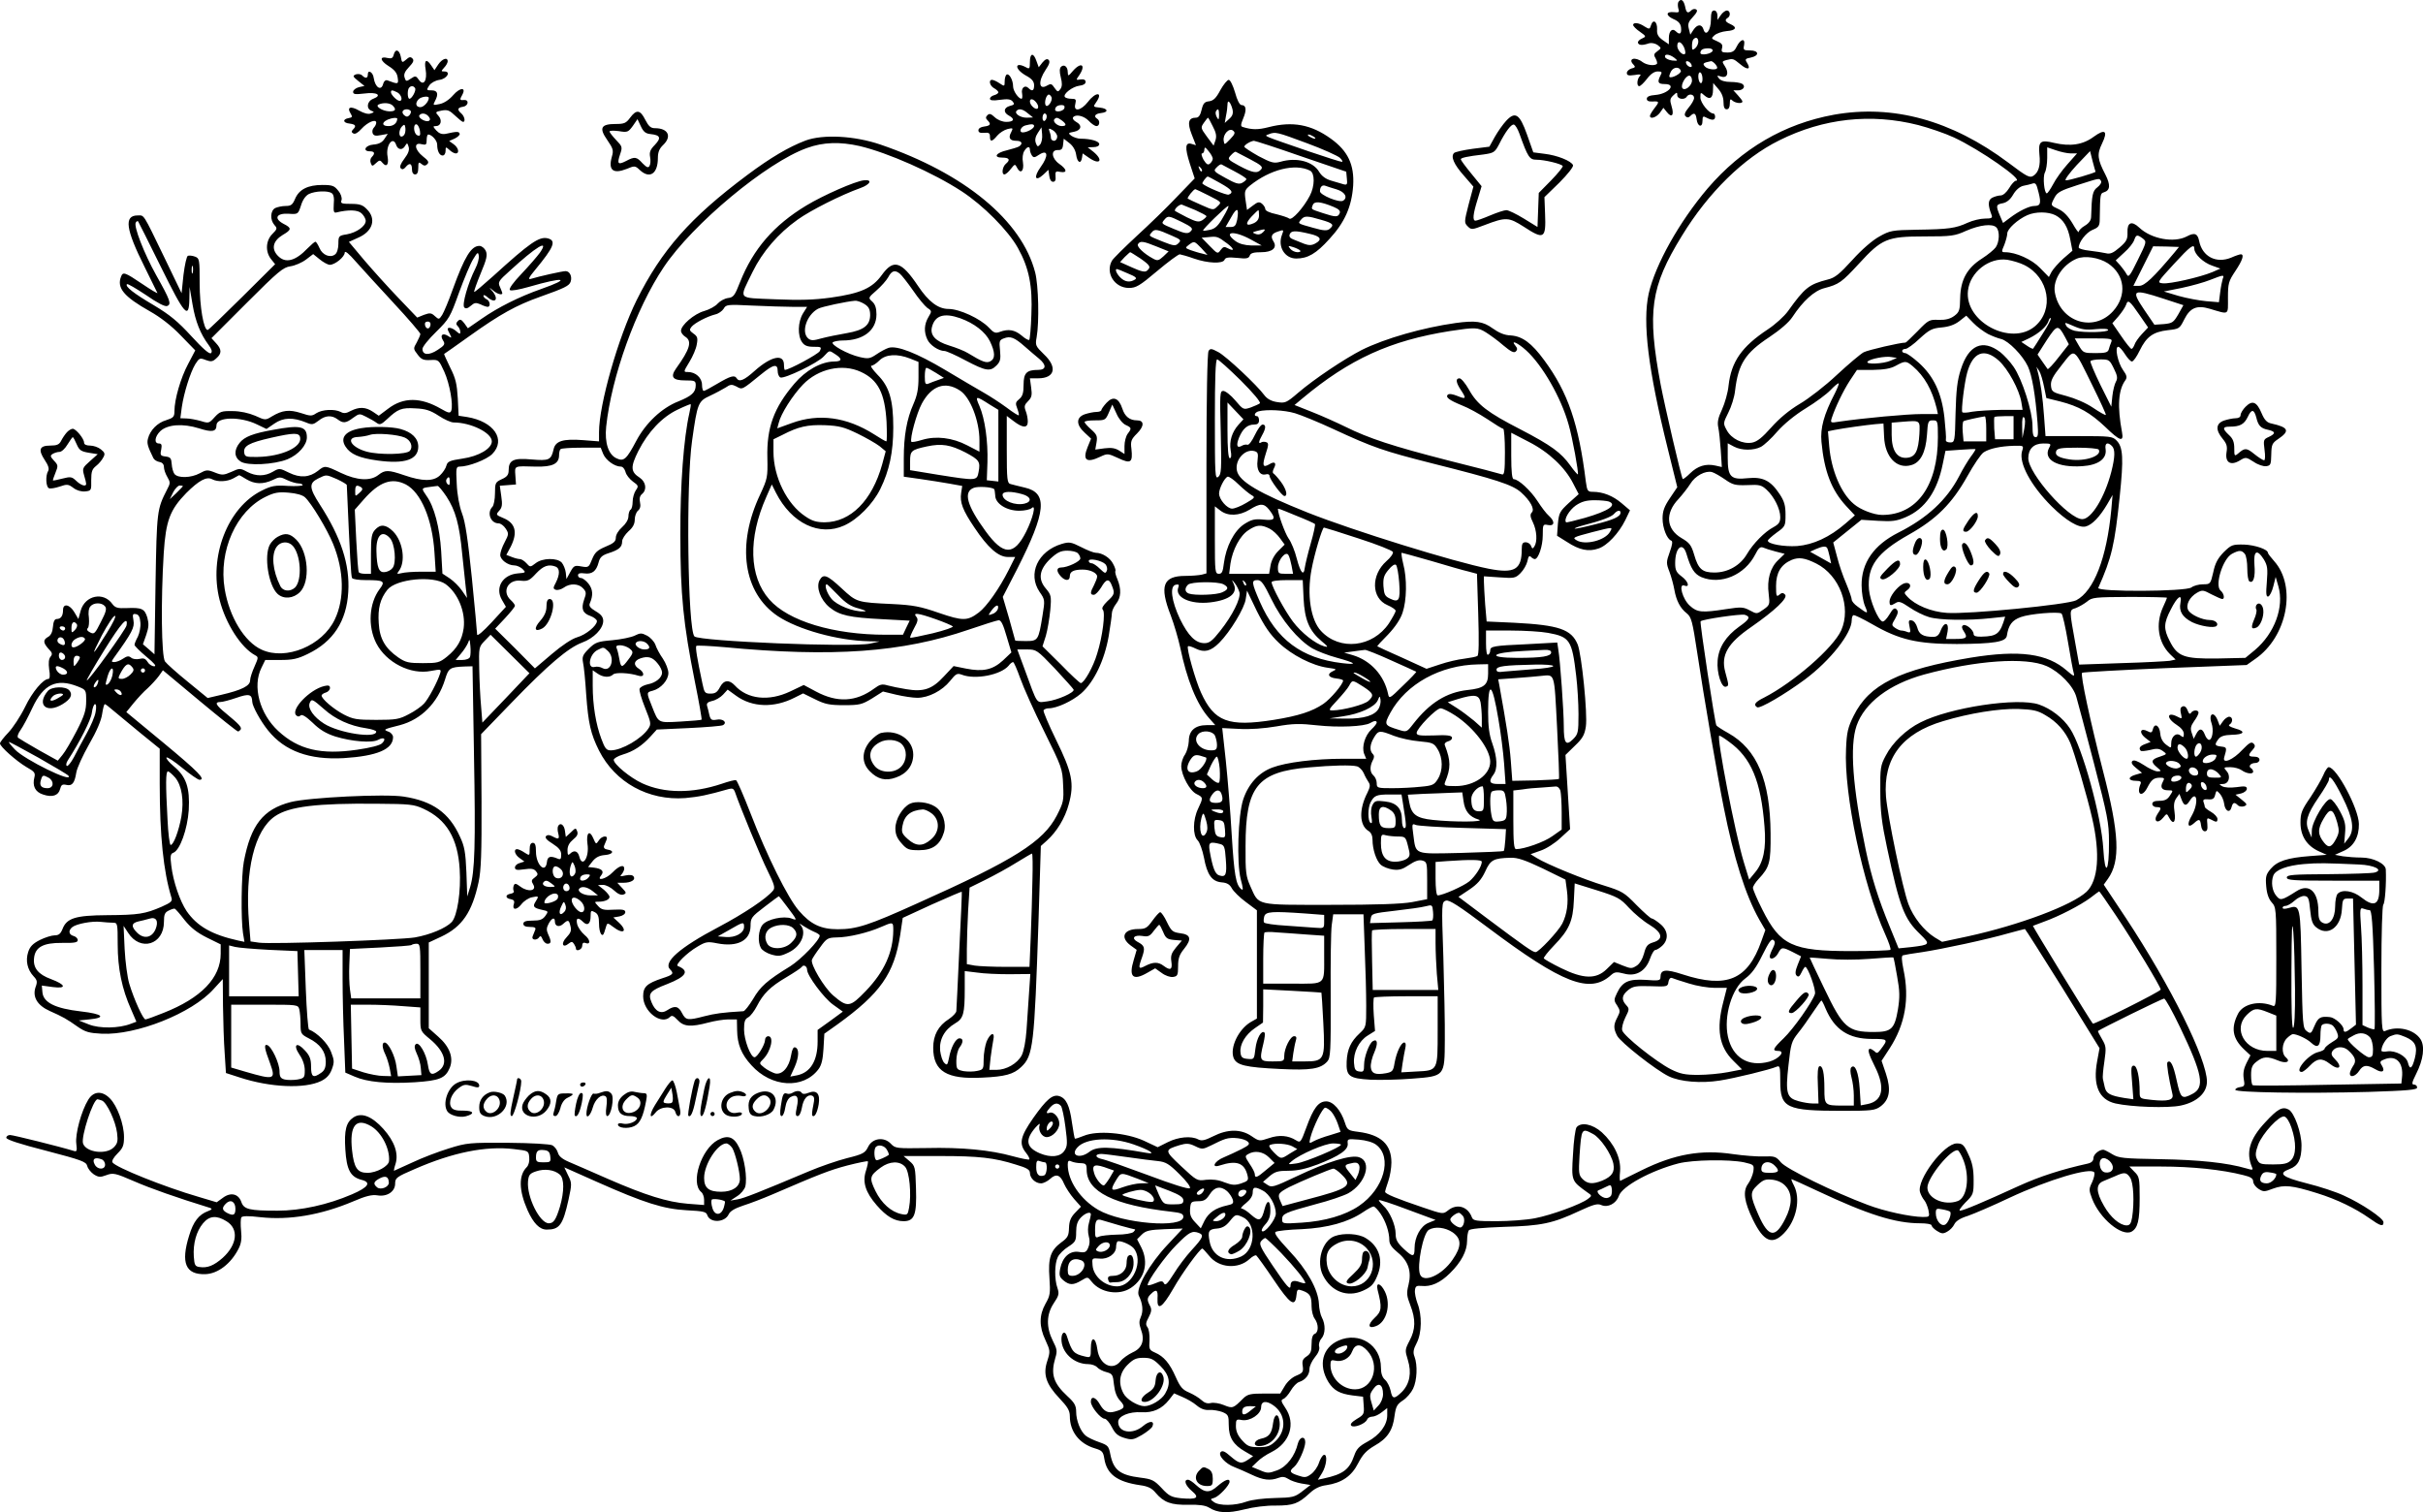 <?xml version="1.0" encoding="UTF-8"?>
<svg xmlns="http://www.w3.org/2000/svg" version="1.0" viewBox="0 0 1152.793 719.443" preserveAspectRatio="xMidYMid meet">
  <g transform="translate(-238,1023.987) scale(0.1,-0.1)" fill="#000000" stroke="none">
    <path d="M10365 10230 c-3 -6 -3 -19 0 -31 6 -17 3 -20 -21 -17 -39 4 -40 -16 -2 -33 24 -10 34 -22 36 -41 3 -29 -6 -36 -25 -17 -17 17 -33 1 -33 -32 l0 -30 -29 20 c-22 16 -29 28 -27 52 1 37 -19 50 -29 19 -6 -20 -8 -20 -31 -6 -26 18 -54 21 -54 7 0 -5 14 -20 32 -32 31 -22 31 -23 9 -33 -12 -5 -20 -14 -18 -20 4 -12 21 -13 53 -2 11 3 28 0 40 -8 19 -15 19 -15 -1 -30 -17 -12 -18 -18 -8 -34 6 -11 9 -23 6 -26 -11 -11 -49 -6 -69 9 -35 27 -71 16 -42 -13 10 -10 8 -14 -10 -18 -12 -4 -22 -13 -22 -21 0 -12 8 -14 37 -10 27 5 33 3 25 -5 -14 -14 -16 -48 -3 -48 6 0 22 16 37 35 17 23 35 35 51 35 20 0 22 -3 13 -19 -16 -32 -12 -41 20 -41 59 0 18 -47 -45 -52 -27 -2 -40 -8 -40 -18 0 -10 9 -14 28 -13 32 2 33 -1 7 -34 -11 -14 -20 -30 -20 -34 0 -18 30 -8 47 14 l17 24 17 -21 c23 -29 35 -14 22 28 -9 30 -8 37 8 52 17 16 19 16 19 1 0 -19 35 -24 45 -7 10 16 35 12 35 -6 0 -9 -12 -30 -26 -46 -18 -22 -22 -34 -15 -41 8 -8 15 -7 23 1 18 18 26 14 30 -15 4 -36 28 -43 28 -8 0 22 3 24 19 15 27 -14 41 -13 41 5 0 8 -4 15 -9 15 -20 0 -61 51 -61 76 0 26 1 26 19 10 26 -23 41 -13 41 27 l1 32 24 -28 c16 -18 25 -40 25 -63 0 -24 5 -34 15 -34 10 0 15 10 15 27 0 21 3 24 12 15 13 -13 48 -17 48 -5 0 4 -10 17 -22 30 l-21 23 21 0 c26 0 39 19 21 31 -8 5 -33 9 -55 9 -26 0 -47 6 -55 16 -12 15 -11 16 9 10 29 -10 40 16 19 48 -15 23 -15 24 6 30 32 8 33 8 67 -20 34 -29 52 -25 32 7 -11 17 -9 20 18 25 42 9 39 34 -4 34 -31 0 -33 2 -28 26 6 35 -18 28 -36 -9 -10 -21 -20 -27 -44 -27 -26 0 -30 3 -25 21 4 16 -1 23 -24 33 -28 12 -29 13 -12 28 10 9 36 18 58 20 44 3 52 18 18 33 -25 11 -29 20 -13 30 15 9 12 35 -4 35 -7 0 -21 -10 -29 -22 l-16 -23 0 23 c-1 13 -7 22 -16 22 -11 0 -15 -12 -15 -44 0 -50 -24 -82 -35 -47 -8 27 -29 27 -48 -1 l-15 -23 -7 28 c-6 23 -2 34 20 57 18 19 23 30 15 35 -6 4 -17 2 -23 -4 -17 -17 -24 -13 -30 19 -7 30 -20 39 -32 20z m95 -189 c0 -10 -7 -24 -15 -31 -13 -10 -15 -9 -15 12 0 14 3 28 7 31 12 13 23 7 23 -12z m-68 -26 c6 -14 8 -28 5 -31 -10 -11 -37 17 -37 37 0 27 18 23 32 -6z m136 -17 c-5 -15 -58 -24 -58 -10 0 15 12 22 38 22 14 0 22 -5 20 -12z m-182 -33 c18 -15 18 -15 -10 -13 -16 2 -31 9 -34 16 -5 17 20 15 44 -3z m82 -34 c3 -8 -1 -12 -9 -9 -7 2 -15 10 -17 17 -3 8 1 12 9 9 7 -2 15 -10 17 -17z m110 7 c7 -7 12 -16 12 -20 0 -14 -47 -9 -59 6 -12 14 -8 17 30 25 3 0 10 -4 17 -11z m-161 -35 c4 -12 -45 -38 -54 -29 -3 2 1 14 7 26 12 22 40 24 47 3z m103 -39 c0 -14 -4 -22 -10 -19 -5 3 -10 17 -10 31 0 14 4 22 10 19 6 -3 10 -17 10 -31z m-50 -7 c0 -25 -35 -53 -46 -36 -9 15 16 59 33 59 7 0 13 -10 13 -23z M4253 9979 c-4 -16 -11 -19 -29 -15 -39 10 -37 -12 4 -38 29 -18 41 -33 44 -55 5 -33 3 -33 -50 -13 -8 2 -16 -5 -19 -17 -9 -36 -38 -18 -45 28 -3 27 -28 42 -28 17 0 -19 -11 -21 -27 -5 -7 7 -20 8 -30 5 -16 -7 -15 -10 11 -31 l30 -24 -27 -6 c-15 -4 -27 -14 -27 -22 0 -12 10 -13 54 -8 59 8 86 -8 42 -25 -30 -11 -35 -47 -9 -57 15 -6 14 -7 -3 -13 -12 -5 -33 1 -56 14 -40 23 -59 16 -40 -14 10 -16 8 -19 -9 -22 -30 -5 -28 -23 4 -26 29 -4 34 -11 16 -29 -8 -8 -7 -13 2 -18 8 -5 22 3 39 22 29 32 70 49 70 29 0 -7 -5 -17 -11 -23 -7 -7 -9 -19 -6 -27 5 -12 14 -14 39 -9 l33 6 -16 -24 c-11 -17 -27 -25 -53 -27 -38 -3 -53 -32 -16 -32 22 0 26 -10 9 -27 -7 -7 -9 -19 -5 -29 6 -16 8 -16 25 0 16 15 20 15 31 1 19 -23 31 -8 24 30 -10 53 26 101 41 55 8 -24 31 -26 43 -3 9 14 10 14 16 -5 5 -15 -1 -32 -20 -57 -18 -24 -24 -39 -17 -46 7 -7 14 -5 23 6 18 22 30 18 30 -10 0 -16 6 -25 15 -25 10 0 15 10 15 31 0 27 2 30 15 19 12 -10 19 -10 28 -1 9 9 5 17 -21 37 -40 32 -44 68 -7 58 22 -5 25 -3 25 20 0 14 3 26 8 26 17 -1 42 -29 42 -48 0 -31 11 -52 26 -52 8 0 14 10 14 22 0 20 1 20 18 5 10 -10 24 -17 30 -17 20 0 13 28 -10 44 l-21 15 27 12 c14 7 25 17 23 23 -4 11 -13 11 -67 -1 -18 -3 -31 2 -44 16 -17 19 -17 21 -2 21 24 0 31 28 12 49 -16 17 -15 19 16 25 27 5 37 1 63 -24 17 -16 34 -30 38 -30 13 0 7 27 -8 40 -21 18 -19 28 8 32 26 4 30 34 5 32 -21 -2 -22 1 -8 26 19 36 -12 34 -44 -3 -19 -22 -44 -38 -64 -42 -32 -7 -33 -6 -23 13 19 35 13 52 -15 52 -25 0 -26 1 -12 23 9 13 29 24 49 27 36 5 56 40 23 40 -16 0 -16 1 -1 18 10 10 17 24 17 30 0 22 -27 12 -45 -15 l-18 -27 -15 22 c-23 35 -35 27 -27 -18 9 -53 -10 -82 -32 -50 -14 20 -17 20 -38 6 -22 -15 -24 -14 -30 5 -5 15 1 29 21 50 21 22 25 32 16 41 -9 9 -16 7 -30 -6 -19 -16 -20 -15 -25 14 -7 34 -26 40 -34 9z m102 -159 c6 -10 -15 -50 -27 -50 -10 0 -11 44 -1 53 9 10 21 9 28 -3z m-84 -20 c19 -11 27 -40 10 -40 -12 0 -41 29 -41 41 0 12 7 11 31 -1z m149 -26 c0 -18 -24 -44 -40 -44 -22 0 -26 20 -8 38 12 12 48 17 48 6z m-172 -36 c19 -19 14 -28 -15 -28 -34 1 -71 25 -51 33 23 10 54 7 66 -5z m85 -25 c4 -3 2 -12 -4 -20 -9 -10 -15 -10 -25 -2 -8 6 -11 15 -8 20 6 11 28 12 37 2z m86 -27 c8 -10 9 -16 2 -21 -14 -8 -53 13 -46 26 9 13 31 11 44 -5z m-149 -10 c0 -21 -17 -36 -41 -36 -48 0 -23 34 29 39 6 0 12 -1 12 -3z m36 -72 c-3 -8 -10 -14 -16 -14 -14 0 -13 33 3 49 10 10 13 9 15 -4 2 -9 1 -23 -2 -31z m72 13 c3 -21 0 -26 -12 -21 -19 7 -22 58 -3 52 6 -3 13 -17 15 -31z M7280 9945 c0 -32 -2 -35 -19 -25 -55 29 -55 -8 -1 -39 30 -16 40 -29 40 -47 0 -26 -9 -31 -27 -13 -17 17 -36 0 -30 -27 2 -13 1 -24 -3 -24 -14 0 -40 37 -40 59 0 29 -18 63 -31 56 -5 -4 -9 -18 -9 -32 0 -25 -1 -25 -25 -9 -13 9 -29 16 -35 16 -18 0 -11 -29 10 -40 11 -6 20 -15 20 -19 0 -5 -9 -11 -20 -14 -11 -3 -20 -10 -20 -17 0 -8 14 -10 48 -5 36 5 51 3 60 -8 10 -12 8 -16 -13 -21 -30 -8 -33 -31 -5 -46 30 -16 24 -30 -12 -30 -19 0 -41 9 -55 22 -18 17 -26 19 -35 10 -9 -9 -9 -15 0 -24 19 -19 14 -26 -15 -30 -17 -2 -28 -9 -28 -18 0 -10 8 -14 28 -12 21 2 27 -1 27 -18 0 -27 10 -25 35 5 11 13 33 27 49 31 26 6 27 5 17 -15 -15 -27 -7 -41 25 -41 26 0 32 -14 12 -27 -7 -4 -33 -12 -57 -18 -53 -12 -67 -35 -22 -35 34 0 39 -11 16 -30 -16 -14 -21 -50 -6 -50 5 0 19 11 30 26 20 25 20 25 31 4 16 -30 33 -13 27 27 -4 20 -1 43 6 54 13 22 27 25 27 7 0 -7 4 -19 9 -27 8 -12 13 -12 35 3 42 27 46 -5 7 -59 -35 -49 -26 -72 14 -35 l23 22 4 -28 c2 -18 9 -29 18 -29 10 0 14 8 12 26 -2 23 1 26 23 21 34 -6 32 12 -5 38 -37 26 -42 67 -7 66 17 -1 23 5 25 27 l3 27 27 -21 c17 -13 29 -34 32 -55 5 -38 23 -47 28 -14 l3 20 29 -20 c52 -37 72 -14 23 27 l-28 22 28 1 c16 0 27 6 27 14 0 14 -40 26 -89 26 -14 0 -34 7 -44 14 -16 12 -15 14 13 19 35 7 40 31 10 47 -11 6 -18 15 -15 21 11 17 51 9 75 -16 13 -14 29 -25 37 -25 15 0 18 26 3 35 -18 11 -10 24 18 27 38 4 34 22 -6 26 -31 3 -32 4 -17 25 35 50 -1 52 -39 2 -33 -42 -70 -49 -60 -10 5 22 3 25 -19 25 -14 0 -28 4 -31 9 -9 14 37 49 69 53 19 2 30 9 30 18 0 10 -8 14 -24 12 -22 -4 -23 -3 -7 19 34 50 11 67 -29 22 -23 -27 -24 -27 -25 -6 0 26 -18 39 -32 25 -7 -7 -8 -23 -1 -50 7 -28 7 -43 -2 -56 -11 -15 -14 -14 -28 6 -13 20 -18 21 -35 11 -40 -24 -44 20 -7 75 17 25 22 39 14 47 -7 7 -16 3 -29 -12 l-18 -23 -11 30 c-14 41 -31 38 -31 -5z m103 -168 c6 -17 -19 -52 -28 -38 -8 13 3 51 15 51 4 0 10 -6 13 -13z m-69 -30 c6 -9 7 -19 3 -23 -9 -9 -37 15 -37 33 0 18 20 12 34 -10z m130 -22 c-6 -16 -44 -21 -44 -7 0 14 12 22 31 22 12 0 16 -5 13 -15z m-173 -25 l24 -19 -31 -1 c-31 0 -60 21 -47 33 11 12 30 8 54 -13z m89 -14 c0 -8 -4 -18 -10 -21 -5 -3 -10 3 -10 14 0 12 5 21 10 21 6 0 10 -6 10 -14z m73 -20 c22 -17 22 -26 -2 -26 -21 0 -45 23 -34 33 9 10 15 8 36 -7z m-133 -26 c0 -11 -33 -30 -54 -30 -20 0 -10 27 12 33 30 8 42 7 42 -3z m29 -87 c-11 -13 -14 -12 -21 7 -5 14 -2 30 10 48 l17 26 3 -32 c2 -19 -2 -40 -9 -49z m81 37 c0 -11 -7 -20 -15 -20 -8 0 -15 6 -15 14 0 8 -3 22 -7 31 -5 15 -3 16 15 6 12 -7 22 -21 22 -31z M8186 9811 c-20 -38 -33 -50 -53 -53 -22 -2 -29 -10 -36 -40 -6 -26 -14 -38 -27 -38 -36 0 -42 -24 -20 -80 l20 -51 -20 6 c-31 10 -34 -16 -9 -94 l23 -70 -85 -88 c-46 -49 -133 -133 -192 -187 -59 -55 -112 -107 -117 -117 -32 -58 13 -129 81 -129 34 0 51 10 134 80 52 44 101 80 108 80 6 -1 37 -9 67 -20 66 -23 138 -26 146 -6 4 11 18 13 60 9 44 -5 55 -3 60 11 4 12 19 16 55 16 52 0 77 21 58 51 -15 24 -10 37 20 47 29 10 30 10 20 -16 -21 -55 13 -112 68 -112 55 0 95 23 158 93 73 79 106 154 113 254 6 99 -25 165 -106 223 -94 68 -183 84 -296 55 -51 -13 -79 -13 -124 1 -10 3 -9 12 3 41 17 40 14 63 -8 63 -9 0 -21 23 -31 60 -10 34 -23 60 -30 60 -7 0 -25 -22 -40 -49z m58 -92 c4 -19 0 -31 -16 -45 l-21 -19 6 34 c4 18 7 43 7 54 0 27 15 11 24 -24z m-64 -26 c-1 -24 -2 -26 -11 -10 -5 9 -7 22 -4 27 10 17 15 11 15 -17z m-30 -54 c16 -30 19 -47 13 -66 l-9 -26 -32 43 c-30 41 -30 43 -14 66 9 13 18 24 19 24 2 0 12 -18 23 -41z m83 -61 c-27 -28 -28 -29 -31 -8 -5 30 26 64 45 48 11 -9 9 -16 -14 -40z m364 -19 c76 -28 147 -60 158 -70 11 -11 15 -19 9 -19 -6 0 -76 22 -155 49 -229 79 -216 73 -193 82 32 13 38 11 181 -42z m33 31 c8 -5 11 -10 5 -10 -5 0 -17 5 -25 10 -8 5 -10 10 -5 10 6 0 17 -5 25 -10z m-59 -94 l214 -73 3 -33 c3 -27 1 -31 -15 -27 -10 3 -36 11 -58 17 -28 8 -46 22 -58 41 -29 51 -108 72 -186 49 -30 -8 -42 -5 -103 27 -37 21 -68 41 -68 45 0 9 31 27 46 28 6 0 108 -33 225 -74z m-421 -11 c0 -7 -6 -17 -13 -23 -10 -9 -17 -4 -31 18 -9 17 -12 30 -7 30 6 0 11 8 11 18 1 14 4 13 20 -7 11 -13 20 -29 20 -36z m178 -3 c53 -28 62 -36 52 -48 -18 -21 -40 -17 -104 17 -55 30 -57 32 -40 50 10 11 20 18 23 17 3 -2 34 -18 69 -36z m-75 -57 c31 -16 57 -33 57 -37 0 -4 -9 -12 -20 -18 -15 -8 -31 -4 -79 23 -57 31 -59 34 -43 50 9 10 19 16 23 15 3 -2 31 -16 62 -33z m-155 0 c-3 -3 -9 2 -12 12 -6 14 -5 15 5 6 7 -7 10 -15 7 -18z m515 3 c23 -12 23 -73 -1 -119 -29 -56 -85 -119 -98 -109 -6 5 -34 14 -62 21 -30 6 -52 16 -52 24 0 7 -7 18 -15 25 -13 11 -21 10 -44 -8 l-28 -21 -7 47 c-6 42 -4 48 21 69 96 77 215 107 286 71z m-428 -59 c56 -31 66 -45 41 -55 -11 -4 -107 36 -125 52 -4 4 19 34 25 34 3 0 29 -14 59 -31z m554 -30 c40 -12 55 -39 31 -54 -18 -11 -110 27 -110 45 0 21 11 32 26 26 7 -3 30 -10 53 -17z m-607 -30 c61 -31 61 -31 41 -50 -20 -20 -20 -20 -78 6 -33 14 -61 28 -64 30 -4 5 28 45 36 45 2 0 31 -14 65 -31z m592 -53 c26 -11 34 -19 30 -30 -8 -20 -19 -20 -80 0 -60 20 -56 17 -48 39 8 19 37 16 98 -9z m-656 -16 c28 -13 52 -25 52 -29 0 -3 -9 -12 -20 -19 -17 -10 -28 -8 -73 14 -28 15 -54 28 -56 30 -8 7 22 35 33 30 6 -2 35 -14 64 -26z m132 -32 c-22 -40 -37 -55 -61 -61 -17 -4 -33 -6 -35 -4 -5 4 111 117 120 117 4 0 -7 -24 -24 -52z m66 -14 c-6 -27 -11 -34 -31 -34 l-24 0 27 47 c27 49 38 45 28 -13z m104 21 c0 -17 -8 -29 -25 -37 -38 -17 -42 -2 -10 32 16 17 30 30 32 30 2 0 3 -11 3 -25z m-366 -32 c43 -21 53 -30 44 -40 -14 -18 -28 -16 -84 8 -60 25 -60 25 -44 44 17 20 21 19 84 -12z m662 11 c57 -16 63 -24 40 -43 -12 -10 -29 -9 -78 5 -76 21 -74 20 -58 39 16 19 29 19 96 -1z m-709 -76 c41 -18 44 -21 30 -35 -14 -14 -21 -14 -74 7 -71 29 -69 26 -53 45 14 17 25 15 97 -17z m432 17 c-10 -10 -22 -13 -35 -8 -17 6 -17 8 6 14 40 11 45 10 29 -6z m220 -7 c55 -12 64 -28 28 -47 -17 -9 -30 -9 -52 -1 -17 7 -40 16 -52 21 -15 5 -21 14 -17 24 7 18 26 19 93 3z m-279 -27 l53 -29 -49 0 c-33 1 -58 8 -76 21 -62 46 -7 51 72 8z m-112 -19 c35 -26 37 -41 3 -23 -16 9 -22 7 -34 -9 -13 -19 -15 -18 -52 20 l-38 39 34 3 c39 4 43 3 87 -30z m-335 -15 l57 -23 -25 -24 c-22 -20 -28 -22 -48 -11 -45 24 -80 58 -73 69 10 17 25 15 89 -11z m213 -8 l29 -32 -27 7 c-15 3 -39 11 -54 16 -26 10 -26 11 -8 25 26 19 26 19 60 -16z m469 -10 c5 -5 1 -9 -12 -9 -11 0 -27 7 -34 16 -12 15 -11 16 11 9 14 -4 29 -11 35 -16z m-759 -39 c47 -33 51 -41 31 -58 -9 -8 -28 -4 -70 15 l-58 26 22 24 c13 12 24 23 26 23 3 0 24 -14 49 -30z m-60 -71 c37 -15 45 -22 34 -29 -24 -15 -48 -12 -70 10 -18 18 -27 40 -16 40 2 0 26 -9 52 -21z M5378 9680 c-19 -26 -28 -30 -69 -30 -70 0 -80 -19 -40 -76 28 -41 31 -49 22 -80 -18 -64 6 -83 70 -58 38 16 41 16 63 -5 47 -44 86 -18 86 57 0 28 7 45 25 62 43 41 24 80 -39 80 -20 0 -30 9 -46 40 -24 48 -42 50 -72 10z m97 -78 c47 -5 52 -18 21 -51 -23 -23 -27 -36 -23 -58 3 -16 2 -35 -3 -43 -6 -10 -13 -7 -33 13 -28 31 -37 33 -78 11 -39 -20 -44 -14 -29 31 12 35 11 38 -19 69 -17 18 -31 36 -31 40 0 5 20 5 44 2 41 -7 45 -5 67 25 l22 32 16 -34 c12 -26 23 -35 46 -37z M11105 9694 c-236 -43 -438 -161 -601 -351 -135 -159 -249 -363 -280 -500 -30 -137 -3 -360 91 -739 l45 -182 -35 -52 c-27 -40 -35 -62 -35 -97 0 -45 21 -98 41 -105 8 -3 6 -19 -7 -55 -17 -47 -17 -53 -1 -94 9 -24 19 -62 23 -84 9 -52 28 -89 59 -113 22 -18 27 -36 50 -188 30 -202 97 -591 126 -735 48 -241 103 -417 169 -534 l29 -50 -19 -53 c-65 -184 -165 -226 -374 -158 -83 27 -106 24 -106 -14 0 -15 -8 -17 -70 -12 -81 5 -111 -8 -137 -63 -15 -31 -15 -36 1 -59 15 -24 15 -29 1 -56 -19 -36 -19 -53 -1 -88 16 -31 185 -164 246 -193 54 -26 153 -34 242 -20 75 12 239 52 271 66 15 6 17 0 17 -69 0 -128 28 -141 297 -141 138 0 154 2 180 21 43 32 51 79 26 155 l-21 62 39 60 c73 113 95 236 65 375 -9 46 -10 65 -2 67 6 2 47 9 91 15 93 14 308 60 412 90 40 11 75 20 77 20 2 0 83 -128 180 -283 l175 -284 -11 -60 c-22 -117 8 -185 87 -203 76 -17 249 -23 310 -10 77 16 125 60 125 114 0 108 -172 455 -386 779 l-105 158 20 28 c60 84 54 215 -23 511 -61 238 -109 460 -100 469 3 3 180 13 394 22 l389 15 41 29 c152 105 198 344 90 465 -16 18 -30 36 -30 40 0 16 -61 37 -113 39 -56 1 -61 -1 -97 -36 -28 -29 -41 -52 -50 -96 -13 -56 -14 -57 -49 -57 -20 0 -45 -7 -55 -15 -27 -20 -451 -22 -443 -2 64 144 78 204 102 435 19 182 16 235 -15 266 -19 20 -31 21 -179 21 l-159 0 -7 95 c-6 87 -17 165 -31 215 l-5 20 13 -20 c7 -11 17 -45 23 -75 l11 -54 65 -16 c90 -23 144 -54 215 -121 70 -68 89 -74 80 -26 -23 123 -18 202 16 248 9 13 7 23 -11 48 -25 35 -41 111 -23 111 6 0 20 -16 32 -35 12 -19 27 -35 33 -35 7 0 23 23 37 52 32 66 64 89 134 97 54 6 56 7 78 51 28 56 60 69 121 51 95 -28 87 -33 87 52 0 69 3 79 35 127 34 51 44 80 26 80 -5 0 -26 -7 -46 -16 -71 -29 -137 5 -152 79 -7 36 -22 42 -59 22 -61 -32 -169 -12 -226 42 -36 34 -58 25 -56 -23 1 -32 -4 -43 -38 -72 -30 -26 -45 -32 -64 -27 -14 3 -49 9 -77 12 -29 3 -53 10 -53 15 0 26 35 71 65 84 30 12 35 19 35 52 2 120 2 121 20 127 30 9 32 35 7 84 -38 73 -41 97 -16 148 29 60 15 72 -40 32 -51 -38 -111 -47 -188 -29 -65 16 -76 8 -70 -55 6 -52 -4 -85 -28 -101 -18 -12 -30 -6 -120 62 -270 202 -549 278 -830 228z m401 -49 c50 -13 127 -39 170 -59 123 -57 337 -206 295 -206 -6 0 -21 -16 -32 -35 -13 -21 -29 -35 -41 -35 -10 0 -28 -5 -40 -11 -20 -11 -21 -34 -3 -81 6 -15 1 -18 -31 -18 -22 0 -59 -9 -83 -20 -56 -26 -90 -31 -241 -33 -118 -2 -128 -4 -178 -32 -33 -18 -84 -62 -129 -112 -61 -67 -83 -85 -117 -93 -89 -23 -109 -38 -189 -150 -18 -25 -61 -64 -96 -87 -124 -82 -174 -153 -187 -268 -3 -33 -18 -84 -31 -113 -19 -40 -23 -61 -18 -85 4 -18 9 -67 12 -110 l5 -79 -31 7 c-46 10 -84 -2 -120 -37 -17 -17 -33 -29 -35 -27 -7 8 -85 345 -105 449 -65 348 -49 464 101 708 126 206 293 370 463 454 210 105 436 130 661 73z m726 -135 l30 0 -46 -52 c-25 -28 -56 -71 -68 -95 -13 -24 -26 -43 -30 -43 -12 0 -20 78 -9 99 6 11 11 42 11 70 l0 50 41 -14 c23 -8 55 -15 71 -15z m118 -87 c1 -5 -132 -44 -142 -41 -6 2 17 34 52 72 l64 67 12 -48 c7 -26 13 -49 14 -50z m26 -44 c4 -7 -4 -20 -17 -30 -23 -17 -27 -36 -30 -140 0 -17 -10 -31 -30 -43 -16 -9 -29 -23 -29 -29 0 -7 -13 11 -29 39 -20 34 -42 57 -65 68 -41 19 -41 18 -21 56 13 25 30 34 108 59 110 35 104 34 113 20z m-297 -55 c13 -51 9 -64 -20 -64 -24 0 -72 -23 -117 -57 l-32 -24 -15 35 c-20 48 -19 53 14 59 19 4 36 18 49 41 13 22 31 38 49 42 15 3 33 7 38 9 20 7 23 4 34 -41z m80 -108 c38 -20 60 -56 71 -117 l10 -52 -43 -37 c-23 -21 -48 -49 -56 -63 l-13 -25 -42 43 c-39 41 -115 75 -167 75 -17 0 -17 3 -3 35 7 19 14 43 14 54 0 22 50 67 95 87 40 18 100 17 134 0z m-281 -58 c17 -17 15 -69 -3 -95 -8 -11 -37 -35 -65 -53 -71 -45 -102 -101 -104 -187 -1 -59 -4 -68 -28 -86 -19 -14 -41 -20 -74 -19 -44 2 -49 0 -100 -53 -30 -30 -55 -55 -58 -55 -26 0 -177 -35 -199 -46 -15 -8 -73 -57 -128 -108 -54 -51 -134 -113 -177 -138 -50 -30 -97 -69 -135 -112 -43 -48 -66 -67 -91 -72 -45 -8 -99 18 -121 60 -17 31 -17 33 8 83 14 27 29 74 32 104 15 127 48 179 163 255 51 34 94 71 110 96 50 76 104 125 152 137 69 18 82 27 164 116 109 119 134 130 311 130 129 0 145 2 200 27 65 28 124 35 143 16z m697 -53 c19 -15 18 -17 -24 -102 -37 -76 -44 -85 -53 -68 -6 11 -20 30 -31 43 l-21 23 40 37 c23 20 44 47 48 60 9 26 14 27 41 7z m150 -67 c-99 -118 -141 -158 -167 -158 l-28 0 47 94 47 94 62 -1 61 -2 -22 -27z m95 18 c0 -25 43 -66 85 -80 l39 -14 -39 -17 c-58 -24 -202 -57 -235 -53 -28 3 -28 4 52 91 79 86 98 100 98 73z m-411 -69 c81 -54 92 -153 24 -228 -94 -103 -254 -50 -277 92 -9 59 38 130 104 158 38 16 106 6 149 -22z m-398 -8 c118 -59 144 -213 50 -292 -114 -95 -335 22 -318 170 10 88 100 159 187 147 25 -4 61 -15 81 -25z m944 -66 c-3 -10 -9 -39 -12 -64 l-6 -47 -61 5 c-33 3 -92 14 -131 25 l-70 21 85 17 c47 10 108 27 135 38 64 25 69 26 60 5z m-282 -94 l95 -31 -24 -43 c-23 -39 -28 -43 -69 -47 l-45 -3 -49 72 c-64 95 -55 100 92 52z m-113 -79 l40 -58 -30 -32 c-16 -17 -32 -40 -35 -51 -4 -10 -10 -19 -14 -19 -4 0 -26 27 -49 61 l-42 61 29 33 c16 19 32 43 36 54 9 28 17 21 65 -49z m-722 -89 c20 -10 49 -21 63 -24 35 -9 102 -77 127 -130 20 -43 36 -137 46 -269 4 -55 3 -68 -9 -68 -11 0 -15 13 -15 54 0 68 -49 222 -90 281 -17 25 -46 56 -64 70 -83 63 -150 34 -187 -83 -17 -52 -22 -98 -25 -207 -3 -138 -4 -140 -26 -140 -14 0 -22 5 -20 14 2 7 -2 54 -7 105 -13 116 -51 196 -122 260 -28 25 -57 46 -65 46 -8 0 -14 5 -14 10 0 6 7 10 16 10 8 0 39 22 67 49 46 42 59 49 104 53 35 3 63 13 85 30 l33 26 33 -34 c18 -19 50 -42 70 -53z m261 2 c-23 -37 -44 -70 -46 -72 -1 -2 -15 4 -29 14 l-27 18 38 18 c46 23 82 55 91 81 3 11 8 17 11 14 3 -3 -14 -36 -38 -73z m253 21 c35 3 58 2 58 -4 0 -11 -110 -14 -159 -4 -17 4 -36 15 -41 25 -9 17 -7 16 37 -3 37 -16 58 -19 105 -14z m-147 -38 l18 -34 -48 -61 c-26 -34 -50 -59 -53 -57 -2 3 -14 20 -26 37 l-22 32 44 69 c49 74 54 75 87 14z m220 -23 c-4 -10 -10 -26 -12 -35 -4 -15 -17 -18 -63 -18 -56 0 -59 1 -79 35 l-20 35 90 0 c83 0 90 -2 84 -17z m-88 -211 c36 -73 64 -134 62 -136 -2 -3 -30 13 -61 34 -34 23 -86 45 -127 56 -66 17 -70 20 -73 49 -2 24 8 44 51 98 65 82 54 90 148 -101z m-447 122 c44 -40 97 -138 107 -197 l6 -37 -99 0 c-55 -1 -118 -5 -142 -9 -23 -5 -44 -6 -46 -2 -6 9 10 140 23 187 27 99 82 120 151 58z m-515 0 c-36 -16 -124 -19 -109 -4 13 13 84 27 114 21 l25 -4 -30 -13z m1062 -37 c17 -34 19 -47 10 -63 -6 -10 -14 -41 -17 -69 l-5 -50 -52 104 c-28 58 -50 109 -47 113 3 4 24 8 48 8 40 0 43 -2 63 -43z m-956 10 c55 -47 91 -111 113 -199 l6 -28 -77 0 c-70 0 -275 -19 -392 -36 -42 -7 -43 -6 -36 17 16 49 54 129 86 178 l34 51 75 0 c54 1 85 6 110 20 44 24 49 24 81 -3z m-371 -128 c-53 -102 -70 -166 -64 -231 13 -141 48 -230 117 -305 l42 -45 -45 -39 c-75 -65 -154 -101 -230 -107 -63 -4 -141 10 -139 26 0 4 19 21 42 38 41 29 42 32 42 86 0 43 -6 64 -28 97 -43 65 -80 83 -151 76 -82 -9 -96 6 -96 97 l0 69 30 -16 c36 -19 93 -19 128 -1 15 8 50 40 78 73 32 36 83 78 135 110 46 28 99 67 118 87 19 20 36 34 39 32 2 -2 -6 -23 -18 -47z m720 -169 l0 -60 -54 0 -54 0 -4 46 c-2 25 0 48 4 50 6 4 70 18 101 23 4 1 7 -26 7 -59z m130 5 l0 -55 -44 0 -44 0 -4 51 c-1 28 -1 53 1 55 2 2 24 4 48 4 l43 0 0 -55z m51 -5 l-9 -45 -1 55 c-1 35 2 51 9 44 6 -6 6 -26 1 -54z m-499 -25 c-5 -81 -19 -109 -58 -113 -48 -5 -74 34 -74 109 l0 58 48 4 c90 7 87 9 84 -58z m88 -15 c0 -231 -100 -370 -265 -370 -39 0 -104 25 -135 52 -61 51 -107 160 -117 274 l-6 72 29 6 c45 9 155 24 197 28 l38 3 3 -63 c4 -96 60 -155 129 -135 44 12 69 60 75 144 4 65 6 69 28 69 23 0 24 -3 24 -80z m529 -51 c-30 -56 40 -95 158 -87 76 5 117 35 111 80 -5 30 9 37 30 16 16 -16 15 -52 -3 -123 -32 -123 -95 -225 -138 -225 -65 0 -257 217 -257 290 0 44 26 70 71 70 37 0 39 -1 28 -21z m-129 -17 c-15 -56 42 -162 141 -261 69 -68 129 -104 162 -96 31 8 67 46 102 105 l26 45 -6 -70 c-22 -231 -83 -387 -167 -431 -41 -21 -513 -67 -615 -60 -75 5 -152 37 -189 78 -16 17 -16 19 2 32 26 20 6 43 -24 27 -28 -15 -62 -60 -62 -82 0 -22 4 -23 29 -8 15 10 26 6 66 -21 26 -18 68 -39 93 -46 49 -15 186 -17 295 -5 37 4 67 7 67 7 -24 -82 -37 -93 -112 -95 -26 -1 -38 3 -38 12 0 20 -37 50 -50 42 -8 -5 -7 -14 4 -30 19 -29 12 -35 -41 -35 l-44 0 7 35 c8 45 -16 49 -33 5 -8 -22 -18 -30 -35 -30 -48 0 -68 12 -76 44 -5 18 -16 32 -26 34 -15 3 -17 -1 -11 -29 6 -27 5 -31 -10 -26 -9 4 -22 7 -29 7 -7 0 -20 6 -30 13 -17 12 -17 14 1 44 14 25 15 35 6 44 -9 9 -17 4 -34 -25 -12 -20 -26 -35 -33 -33 -21 7 -59 99 -64 152 -9 111 38 176 191 262 130 73 204 147 277 277 30 54 65 106 78 114 28 18 79 29 144 31 47 1 47 1 38 -27z m-243 -24 c-13 -18 -39 -60 -56 -94 -59 -113 -152 -199 -289 -268 -117 -59 -176 -144 -175 -251 0 -33 7 -77 16 -98 17 -40 15 -40 -35 -3 -16 11 -28 26 -28 33 0 8 -12 42 -26 76 -15 34 -35 92 -44 129 l-18 67 67 54 67 54 80 -5 c67 -4 88 -1 132 18 91 39 149 123 175 252 l13 63 69 5 c39 3 72 4 74 3 1 -1 -8 -17 -22 -35z m608 33 c18 -30 -65 -58 -138 -47 -53 8 -72 20 -64 40 5 13 23 16 101 16 52 0 97 -4 101 -9z m-1778 -142 c37 -26 49 -29 107 -27 57 3 67 0 91 -22 36 -33 65 -92 65 -130 0 -25 -7 -34 -32 -48 -42 -22 -97 -78 -127 -129 -31 -53 -90 -87 -154 -87 -58 0 -77 16 -97 86 -13 44 -22 56 -60 78 -73 43 -79 118 -14 186 19 21 44 53 56 72 23 38 72 64 103 56 11 -3 39 -19 62 -35z m-183 -355 c21 -70 37 -95 71 -110 92 -38 206 10 256 108 15 30 24 38 37 33 9 -4 36 -13 60 -19 l43 -11 -31 -30 c-38 -36 -54 -93 -45 -161 6 -50 5 -53 -25 -74 -31 -22 -32 -22 -65 -4 -30 16 -41 17 -112 6 -116 -18 -138 -16 -173 16 -35 31 -56 108 -26 96 28 -11 18 21 -14 44 -25 19 -30 30 -30 63 0 75 36 104 54 43z m669 29 c3 -5 8 -23 12 -41 l7 -33 -50 28 -50 28 26 12 c32 14 49 16 55 6z m1987 -28 c7 -8 12 -40 12 -70 0 -30 4 -58 10 -61 19 -12 29 21 24 79 -5 67 12 77 45 25 17 -29 19 -43 14 -107 -5 -57 -3 -72 7 -69 7 3 18 24 24 49 l11 44 13 -45 c28 -98 -18 -223 -111 -302 l-46 -38 -134 -3 c-158 -2 -189 9 -226 83 -30 58 -29 85 5 150 31 62 55 79 46 32 -8 -40 9 -68 55 -92 39 -19 105 -30 117 -18 11 12 -7 28 -32 28 -36 0 -91 25 -103 47 -13 25 6 62 42 83 25 14 30 13 69 -8 24 -12 46 -22 51 -22 13 0 8 27 -8 40 -29 24 10 151 54 175 34 18 46 18 61 0z m-2039 -46 c112 -56 168 -208 119 -318 -38 -84 -227 -248 -367 -320 -43 -21 -52 -34 -33 -46 13 -8 131 61 227 132 121 90 223 220 223 282 0 11 3 22 8 24 4 3 44 -17 90 -43 128 -74 214 -94 402 -94 176 1 233 10 238 39 8 52 25 74 66 89 43 16 178 27 194 17 5 -3 19 -64 31 -136 12 -71 24 -139 28 -150 4 -15 -3 -12 -33 14 -93 82 -225 100 -458 62 -338 -56 -484 -128 -557 -277 -27 -54 -33 -79 -36 -157 -11 -214 81 -649 186 -881 17 -38 29 -72 25 -75 -3 -3 -87 -6 -187 -6 -279 0 -337 27 -422 197 -25 49 -45 96 -45 104 0 7 12 26 26 41 54 58 59 78 58 218 -2 251 -64 400 -201 477 -29 16 -55 33 -57 37 -7 11 -80 491 -75 495 10 10 192 36 210 31 29 -9 24 -21 -26 -56 -64 -46 -98 -99 -103 -162 -5 -59 19 -132 40 -124 14 5 14 5 -4 71 -21 79 12 136 124 213 112 78 176 138 161 154 -10 10 -15 10 -28 -1 -13 -11 -15 -6 -15 42 0 63 23 102 74 124 34 14 63 10 117 -17z m1669 -163 c0 -2 -9 -23 -20 -47 -35 -79 -22 -165 34 -221 l27 -26 -28 -6 c-15 -2 -119 -8 -229 -11 l-202 -7 -16 89 c-32 178 -32 169 0 180 16 6 40 20 54 31 23 20 37 21 203 22 97 0 177 -2 177 -4z m-573 -325 c63 -28 128 -95 142 -148 6 -21 44 -162 83 -313 65 -250 72 -284 72 -375 1 -145 -19 -170 -27 -34 -9 155 -100 485 -158 572 -33 51 -92 96 -148 115 -101 35 -425 -14 -564 -85 -67 -33 -134 -97 -165 -158 -25 -46 -27 -59 -26 -170 0 -95 7 -151 32 -268 61 -285 81 -338 158 -412 49 -48 48 -50 -44 -61 l-59 -6 -40 98 c-57 138 -89 240 -117 374 -62 296 -76 490 -43 587 38 109 155 198 322 244 247 67 482 84 582 40z m-5 -234 c54 -31 94 -76 118 -132 19 -45 81 -256 104 -358 39 -169 29 -297 -27 -350 -69 -64 -318 -158 -565 -212 l-122 -26 -35 21 c-51 32 -102 96 -125 158 -28 74 -99 418 -107 512 -14 182 76 301 272 359 126 38 265 60 356 58 72 -3 93 -7 131 -30z m-1506 -126 c106 -76 152 -187 169 -403 9 -105 -5 -172 -45 -219 l-28 -34 -26 85 c-40 132 -131 600 -116 600 4 0 25 -13 46 -29z m1842 -828 c83 -124 212 -338 212 -351 0 -9 -318 -168 -323 -162 -11 12 -287 463 -285 465 2 1 26 10 53 20 73 26 174 79 220 113 22 17 41 31 42 31 2 1 38 -52 81 -116z m-1633 -154 c-8 -15 -15 -33 -15 -39 0 -20 27 -10 40 15 16 30 20 30 70 5 l39 -20 -16 -40 c-12 -30 -13 -44 -5 -52 8 -8 14 -4 23 15 7 15 15 27 18 27 13 -1 52 -110 46 -129 -12 -38 -102 -166 -149 -211 -51 -49 -56 -60 -26 -60 37 0 4 -38 -42 -51 -100 -27 -175 19 -197 119 -21 98 19 230 83 277 30 22 52 52 81 111 30 60 43 79 52 72 10 -8 9 -16 -2 -39z m460 -51 c60 5 111 8 113 7 2 -2 10 -42 18 -90 13 -71 13 -100 4 -157 -16 -94 -31 -108 -114 -108 -125 0 -147 20 -237 208 -38 79 -69 144 -69 146 0 1 39 -2 87 -6 50 -5 135 -5 198 0z m-860 -117 c37 -12 93 -21 124 -21 l57 0 -17 -67 c-34 -129 -20 -213 47 -279 l42 -42 -67 -13 c-36 -7 -100 -13 -142 -13 -63 0 -86 5 -130 27 -69 35 -225 159 -231 185 -3 11 4 39 15 61 19 38 20 42 4 59 -24 26 -21 47 10 72 23 18 38 20 107 18 78 -3 81 -2 84 20 2 14 9 22 17 19 7 -3 43 -15 80 -26z m2337 -208 c108 -226 119 -287 58 -318 -50 -26 -55 -21 -74 65 -16 74 -29 100 -44 86 -5 -6 6 -76 24 -152 7 -28 -21 -35 -98 -27 -57 6 -58 6 -58 38 0 69 -12 125 -28 125 -13 0 -14 -12 -8 -80 l6 -80 -42 6 c-68 11 -87 21 -94 51 -3 15 -7 33 -9 40 -2 6 1 43 7 82 9 65 9 73 -11 107 -12 20 -21 38 -19 39 10 9 305 154 314 154 6 1 40 -61 76 -136z m-1687 90 c43 -102 110 -146 222 -146 77 0 78 -1 39 -52 -12 -16 -17 -18 -27 -7 -7 6 -17 12 -21 12 -15 0 -8 -24 22 -84 51 -101 38 -165 -36 -179 l-31 -6 -5 79 c-5 78 -22 120 -40 102 -6 -6 -5 -25 1 -48 6 -22 11 -60 11 -86 l0 -48 -54 0 c-84 0 -86 2 -86 79 0 77 -8 113 -24 108 -7 -3 -10 -32 -7 -90 l3 -87 -28 0 c-16 0 -46 5 -67 11 -56 15 -63 37 -48 170 11 103 15 115 45 153 18 22 50 67 71 99 21 31 39 57 41 57 2 0 11 -17 19 -37z M11745 7763 c-29 -43 -31 -53 -11 -53 17 0 56 51 56 74 0 27 -18 18 -45 -21z M11610 7676 c0 -44 14 -66 30 -50 14 14 0 94 -16 94 -10 0 -14 -14 -14 -44z M11490 7654 c-14 -36 -12 -54 5 -54 14 0 36 57 28 73 -8 15 -24 6 -33 -19z M11824 7669 c-3 -6 10 -27 29 -47 31 -31 37 -33 43 -18 4 11 -3 27 -22 47 -30 32 -39 35 -50 18z M11716 7651 c-9 -14 27 -101 41 -101 17 0 16 22 -1 64 -15 37 -31 52 -40 37z M11360 7535 c-37 -38 -41 -45 -26 -51 19 -7 86 49 86 72 0 28 -19 21 -60 -21z M11530 7543 c0 -46 14 -73 30 -57 13 13 -1 86 -18 92 -8 2 -12 -9 -12 -35z M11651 7519 c-25 -40 -27 -59 -6 -59 22 0 52 67 38 81 -9 9 -17 3 -32 -22z M11795 7480 c-29 -45 -31 -60 -11 -60 17 0 68 79 60 92 -10 16 -24 7 -49 -32z M11910 7509 c0 -6 14 -24 31 -41 22 -23 33 -28 42 -19 8 8 4 19 -18 41 -29 30 -55 39 -55 19z M13115 7361 c-3 -6 -4 -15 0 -21 3 -5 -1 -26 -10 -46 -17 -40 -14 -50 10 -40 19 7 37 52 33 85 -3 26 -22 39 -33 22z M10801 5611 c-14 -25 -14 -48 0 -57 14 -8 29 14 29 43 0 30 -17 38 -29 14z M10660 5540 c-11 -7 -12 -12 -4 -20 15 -15 84 -2 84 16 0 16 -56 19 -80 4z M10926 5478 c-39 -45 -44 -58 -22 -58 18 0 88 78 81 90 -11 17 -23 11 -59 -32z M10682 5399 c-30 -11 -23 -35 8 -31 37 6 70 21 70 32 0 12 -47 12 -78 -1z M9545 9664 c-15 -16 -38 -49 -53 -75 l-26 -47 -79 -10 c-44 -6 -84 -15 -89 -20 -17 -17 -1 -54 47 -108 l45 -52 -23 -86 c-21 -82 -21 -86 -4 -103 17 -17 20 -17 80 6 102 39 115 38 187 -8 96 -63 106 -57 101 62 l-3 79 71 69 c40 40 68 76 65 83 -8 20 -75 47 -135 54 l-54 7 -30 85 c-35 98 -56 112 -100 64z m64 -60 c40 -112 48 -124 81 -124 37 0 118 -19 125 -30 2 -4 -22 -34 -55 -68 l-59 -60 -3 -81 -3 -81 -65 40 c-36 22 -73 40 -83 40 -10 0 -44 -11 -77 -25 -33 -14 -64 -25 -70 -25 -15 0 -12 31 10 101 l19 63 -49 60 c-28 34 -50 64 -50 68 0 7 30 14 108 23 49 7 54 10 74 48 31 62 59 98 71 94 7 -2 18 -21 26 -43z M6212 9571 c-79 -30 -166 -81 -277 -164 -272 -203 -407 -357 -526 -595 -88 -178 -179 -497 -179 -628 l0 -44 -77 6 c-94 7 -130 -4 -139 -43 -12 -52 -21 -56 -105 -49 -86 8 -109 -3 -109 -52 0 -21 -8 -31 -33 -42 -30 -14 -32 -18 -32 -67 0 -29 -6 -58 -12 -64 -28 -28 -9 -79 29 -79 10 0 25 -11 34 -25 15 -23 15 -27 -5 -65 -12 -22 -21 -49 -21 -60 0 -23 36 -50 67 -50 12 0 29 -8 39 -17 17 -17 16 -18 -22 -21 -73 -6 -110 -68 -76 -126 l19 -33 -68 -74 c-41 -44 -68 -67 -69 -58 0 9 -11 130 -25 269 -19 184 -31 267 -47 308 -13 35 -23 89 -25 140 -4 75 -3 82 14 82 42 0 128 33 155 60 67 68 8 155 -120 176 l-40 6 -4 83 c-4 68 -10 95 -36 146 -17 35 -30 64 -29 65 1 0 56 39 122 86 144 103 222 146 335 186 115 41 139 52 145 72 8 24 -4 50 -24 50 -16 0 -127 -25 -166 -37 -14 -4 -9 7 21 43 90 109 102 139 60 150 -41 10 -85 -21 -260 -180 -48 -43 -88 -77 -90 -75 -2 2 12 42 31 88 29 69 33 88 24 108 -6 12 -19 23 -30 23 -39 0 -70 -50 -127 -207 -19 -54 -42 -108 -50 -121 -15 -23 -16 -23 -35 -6 -17 16 -24 16 -52 6 l-32 -13 -89 93 c-49 51 -122 132 -163 180 l-73 87 44 20 c70 30 88 90 41 136 -19 20 -34 25 -75 25 -45 0 -51 2 -45 18 3 11 -3 30 -16 45 -18 23 -28 27 -75 27 -69 0 -111 -21 -130 -66 -12 -28 -19 -34 -45 -34 -17 0 -39 -5 -50 -10 -23 -13 -25 -56 -3 -81 14 -15 13 -19 -10 -42 -32 -32 -34 -84 -7 -119 l20 -25 -157 -156 c-87 -86 -160 -157 -164 -157 -19 0 -38 111 -38 222 0 114 -1 119 -22 127 -13 5 -28 6 -34 4 -6 -2 -15 -43 -21 -91 l-9 -87 -82 170 c-104 215 -95 200 -127 200 -66 0 -57 -65 33 -245 31 -63 59 -119 61 -124 2 -4 -31 15 -72 43 -83 56 -92 59 -101 35 -21 -54 13 -95 137 -165 50 -28 103 -69 147 -115 l69 -71 -34 -65 c-35 -65 -65 -168 -65 -224 0 -27 -5 -32 -39 -43 -42 -12 -77 -48 -87 -88 -6 -22 -1 -38 26 -93 4 -8 17 -16 29 -18 13 -2 21 -11 21 -24 0 -11 7 -32 16 -47 15 -26 15 -30 -1 -60 -48 -94 -49 -100 -55 -450 l-5 -334 -27 24 -28 24 16 45 c12 36 13 52 5 82 -13 42 -26 48 -98 45 -44 -2 -55 2 -68 19 -42 60 -130 42 -151 -31 l-11 -40 -19 32 c-22 38 -54 44 -54 11 0 -29 -11 -43 -30 -43 -10 0 -16 -12 -18 -37 -2 -25 -10 -41 -23 -48 -25 -14 -24 -28 2 -57 18 -18 20 -25 9 -38 -8 -10 -10 -29 -6 -60 5 -27 3 -45 -3 -45 -25 0 -77 -61 -112 -134 -22 -45 -58 -99 -79 -121 -22 -23 -40 -46 -40 -52 0 -15 79 -85 127 -113 36 -20 42 -27 37 -47 -11 -42 3 -71 41 -83 44 -15 73 -5 81 26 5 20 11 24 29 20 28 -7 40 8 48 58 3 21 31 82 61 135 36 62 58 114 62 144 4 26 9 47 13 47 3 0 20 -13 37 -28 18 -15 75 -62 128 -106 l96 -78 0 -167 c0 -248 18 -417 55 -539 7 -19 1 -25 -46 -46 -79 -34 -109 -39 -259 -40 -152 -1 -193 -14 -213 -67 -9 -22 -18 -29 -37 -29 -14 0 -46 -10 -70 -22 -34 -17 -48 -32 -56 -58 -13 -40 -4 -83 26 -115 17 -18 19 -26 9 -52 -15 -46 8 -86 68 -113 61 -27 81 -38 133 -75 36 -25 55 -30 114 -33 164 -8 429 97 532 212 l44 48 1 -128 c1 -71 4 -172 8 -224 l6 -95 65 -21 c146 -48 310 -55 388 -17 26 13 41 29 51 56 12 33 12 42 -4 83 -15 40 -66 91 -105 106 -4 2 -11 87 -15 191 l-7 187 91 0 91 0 0 -138 c0 -77 3 -208 7 -292 l6 -153 44 -19 c59 -26 155 -35 286 -27 119 8 146 19 167 69 19 47 0 100 -55 148 l-45 40 0 204 0 204 60 28 c99 47 146 116 177 259 12 57 15 136 14 388 l-2 316 145 150 c173 179 269 261 336 286 55 20 100 66 100 103 0 18 -10 31 -36 46 -25 15 -33 25 -28 37 17 39 15 67 -6 94 -12 15 -28 27 -36 27 -8 0 -14 6 -14 13 0 9 10 12 30 9 37 -5 57 10 68 52 6 24 16 34 47 44 50 16 65 29 65 56 0 12 14 33 30 48 21 18 30 35 30 56 0 16 7 35 15 42 11 9 14 22 10 40 -4 18 -1 31 10 40 24 20 18 57 -11 77 -44 28 -45 51 -7 127 46 91 113 162 187 197 33 16 61 27 62 26 2 -1 -1 -20 -6 -42 -27 -118 -44 -341 -43 -580 0 -285 14 -423 69 -698 20 -98 34 -180 32 -181 -1 -2 -47 -6 -100 -9 -109 -6 -104 -9 -136 72 -27 67 -27 67 4 75 38 10 74 50 74 84 0 16 -12 47 -26 68 -15 21 -31 51 -36 67 -6 15 -23 34 -40 43 -25 13 -32 13 -58 0 -16 -8 -64 -18 -107 -22 -70 -6 -81 -10 -112 -41 -29 -29 -32 -38 -27 -66 4 -17 11 -86 15 -152 10 -136 21 -186 61 -266 77 -152 235 -239 410 -226 65 6 106 14 207 43 17 5 24 1 29 -12 26 -76 124 -313 156 -377 32 -65 37 -81 26 -94 -31 -38 -139 -110 -260 -174 -184 -97 -264 -167 -230 -201 20 -20 14 -26 -36 -42 -75 -25 -92 -41 -92 -86 0 -73 87 -139 128 -98 9 9 17 5 36 -15 29 -32 63 -34 146 -12 30 8 73 15 95 15 l41 0 1 -52 c1 -66 20 -114 68 -166 95 -106 247 -115 319 -19 15 20 21 47 24 98 l4 71 62 44 c205 148 270 241 299 426 l12 81 139 64 c77 34 140 62 142 60 1 -1 -4 -126 -12 -277 -7 -151 -13 -282 -14 -290 0 -8 -16 -25 -35 -38 -51 -32 -75 -77 -75 -137 0 -112 65 -151 233 -142 110 5 149 16 185 50 58 54 63 102 83 697 l11 355 28 25 c48 43 87 107 105 174 27 98 16 151 -61 307 -35 72 -62 135 -59 140 4 5 14 9 24 9 39 0 112 34 155 71 62 55 111 158 131 273 8 49 15 97 15 108 0 11 9 31 20 45 24 30 26 70 6 118 -8 18 -12 36 -9 38 2 3 -2 18 -11 34 -14 29 -52 53 -83 53 -9 0 -40 12 -69 27 -48 24 -56 26 -93 15 -113 -34 -163 -142 -105 -228 26 -37 26 -39 14 -113 -19 -118 -21 -121 -80 -121 -27 0 -50 1 -50 3 0 1 -13 48 -29 105 l-30 102 69 134 c138 272 146 361 36 386 -28 7 -59 14 -68 17 -16 4 -18 20 -18 164 l0 160 33 -25 c43 -33 67 -34 67 -2 0 14 -4 36 -10 51 -8 21 -6 29 11 46 18 18 20 29 15 65 l-6 44 39 0 c80 0 93 53 28 114 -40 39 -42 43 -35 81 13 73 9 248 -7 309 -64 247 -336 471 -736 608 -123 42 -273 50 -357 19z m258 -26 c135 -32 350 -127 485 -215 104 -68 222 -187 268 -270 53 -95 70 -181 64 -318 -2 -62 -7 -115 -10 -119 -4 -3 -20 6 -37 21 -33 27 -62 32 -103 17 -21 -8 -29 -5 -53 21 -40 42 -139 88 -191 88 -49 0 -95 34 -145 109 -80 119 -117 130 -173 52 -45 -62 -100 -87 -242 -107 -81 -11 -147 -13 -266 -8 -183 8 -172 -5 -106 131 46 94 121 182 214 248 61 44 208 118 298 150 48 17 60 42 17 37 -41 -4 -193 -71 -274 -120 -154 -93 -252 -206 -315 -364 -25 -65 -32 -73 -57 -76 -16 -2 -38 -14 -49 -26 -11 -13 -40 -29 -65 -36 -47 -13 -110 -67 -110 -94 0 -9 9 -21 20 -28 34 -21 23 -59 -44 -152 -28 -40 -15 -56 44 -56 46 0 50 -2 50 -23 0 -34 -19 -51 -83 -77 -79 -31 -155 -103 -200 -188 -46 -87 -59 -99 -93 -83 -39 17 -58 74 -50 151 25 237 141 561 274 759 137 205 490 499 682 567 77 28 157 30 250 9z m-2512 -224 c9 -5 13 -23 10 -52 -2 -35 0 -43 12 -40 58 14 102 13 120 -4 11 -10 20 -26 20 -36 0 -25 -44 -56 -90 -64 -38 -6 -40 -8 -40 -45 0 -21 -6 -43 -15 -50 -23 -19 -61 -4 -75 30 -7 16 -16 30 -19 30 -4 0 -20 -14 -37 -31 -59 -62 -107 -74 -143 -35 -31 33 -22 70 24 98 43 25 44 33 4 53 -47 25 -35 51 23 48 46 -3 46 -3 60 39 8 27 22 47 38 55 29 14 89 17 108 4z m-813 -350 c114 -231 134 -254 136 -153 l1 57 14 -83 c14 -82 37 -140 77 -194 14 -19 18 -31 11 -38 -7 -7 -38 20 -93 80 -65 71 -103 102 -178 147 -97 57 -139 90 -129 101 4 3 44 -21 91 -52 53 -37 90 -56 100 -52 22 8 15 28 -52 147 -57 102 -108 233 -97 250 3 6 8 8 11 6 2 -3 51 -100 108 -216z m1804 67 c-13 -18 -52 -63 -88 -101 -39 -41 -61 -71 -55 -77 5 -5 41 1 90 15 168 49 207 42 59 -10 -105 -37 -205 -87 -284 -142 l-65 -45 -17 24 c-14 18 -20 21 -30 11 -10 -10 -10 -16 -1 -25 7 -7 12 -19 12 -27 0 -12 -3 -11 -18 2 -18 17 -42 23 -42 11 0 -3 5 -14 11 -25 9 -18 8 -19 -10 -7 -26 16 -39 3 -23 -22 11 -17 8 -23 -26 -45 -41 -27 -72 -25 -72 5 0 10 29 46 65 81 62 61 67 70 109 187 25 68 55 140 68 160 20 33 23 34 26 15 2 -12 -5 -39 -16 -60 -36 -71 -65 -174 -53 -186 7 -7 16 -5 31 8 17 15 24 16 46 7 13 -7 29 -12 34 -12 16 0 11 30 -5 36 -8 4 -15 11 -15 17 0 5 8 3 18 -6 38 -34 57 -12 25 27 -18 21 -18 21 3 4 19 -17 44 -24 44 -13 0 2 -5 15 -11 29 -11 23 -8 29 46 77 125 115 191 155 144 87z m-696 -240 c70 -75 127 -142 127 -147 0 -5 -8 -23 -17 -40 -17 -29 -17 -31 4 -58 17 -23 28 -28 61 -26 39 2 40 1 66 -56 26 -58 43 -157 33 -185 -5 -13 -13 -12 -49 9 -97 56 -179 56 -252 0 l-44 -33 -28 19 c-35 23 -65 24 -105 4 -21 -12 -34 -13 -48 -5 -29 15 -88 12 -116 -6 -22 -15 -28 -14 -74 1 -54 17 -87 14 -137 -16 -31 -19 -32 -19 -80 3 -31 13 -71 22 -107 22 -53 1 -61 -2 -86 -29 -26 -29 -28 -30 -66 -18 -22 6 -53 12 -68 12 l-29 1 7 53 c10 68 40 164 64 204 19 30 22 31 50 20 25 -9 33 -8 50 8 27 23 26 43 -1 72 l-22 24 168 168 c150 150 173 169 208 174 21 3 54 17 74 32 l34 26 31 -25 c17 -14 39 -26 48 -26 25 0 71 38 71 58 1 11 20 -5 53 -43 29 -32 109 -121 180 -197z m-956 145 c-3 -10 -5 -4 -5 12 0 17 2 24 5 18 2 -7 2 -21 0 -30z m3364 -5 c9 -7 37 -43 63 -80 25 -37 56 -74 68 -83 22 -14 22 -16 5 -44 -20 -34 -22 -70 -5 -106 12 -27 54 -55 82 -55 8 0 54 -20 100 -45 97 -51 117 -54 147 -24 18 18 21 30 17 71 -5 45 -3 50 18 58 31 12 50 5 100 -39 23 -20 53 -46 68 -58 36 -30 34 -53 -5 -53 -55 0 -69 -15 -69 -71 0 -39 -5 -55 -21 -68 -17 -14 -19 -20 -9 -45 6 -16 9 -30 7 -32 -2 -2 -28 14 -58 37 -30 22 -79 54 -109 71 -30 17 -113 66 -185 109 -133 79 -227 116 -267 104 -13 -4 -39 -18 -58 -31 -31 -21 -40 -22 -79 -13 -58 13 -144 61 -128 71 7 4 28 8 47 8 98 0 160 49 160 124 0 30 -6 48 -20 61 -20 18 -20 18 20 53 22 19 47 47 56 63 16 31 32 36 55 17z m-178 -139 c29 -15 37 -28 37 -59 -1 -48 -30 -71 -111 -85 -41 -7 -95 -18 -121 -25 -38 -11 -49 -11 -62 -1 -36 30 -8 113 46 142 18 10 137 35 176 38 7 1 23 -4 35 -10z m-331 -19 l68 0 -20 -32 c-24 -40 -26 -105 -4 -136 11 -16 25 -22 55 -22 37 0 39 -1 29 -21 -9 -15 -146 -89 -166 -89 -2 0 -4 11 -4 24 0 54 -60 42 -139 -28 -51 -46 -74 -55 -86 -36 -10 17 -30 11 -91 -25 -32 -19 -61 -35 -66 -35 -4 0 -8 13 -8 29 0 33 -30 61 -67 61 -22 0 -22 0 7 48 16 26 32 63 35 83 6 31 3 39 -16 52 -19 14 -20 18 -9 32 16 19 74 49 113 59 15 3 33 16 40 27 11 20 17 21 137 15 69 -3 155 -6 192 -6z m796 -54 c67 -24 120 -65 142 -110 25 -52 26 -82 2 -95 -19 -10 -38 -3 -107 39 -16 10 -56 26 -89 36 -65 20 -92 49 -82 88 14 55 57 69 134 42z m-2520 -33 c-4 -22 -22 -20 -26 1 -2 10 3 16 13 16 10 0 15 -7 13 -17z m1927 -139 c34 -22 31 -34 -7 -34 -62 -1 -135 -42 -189 -106 -97 -114 -132 -209 -128 -353 2 -92 0 -99 -34 -173 -114 -240 -81 -468 83 -579 96 -64 285 -117 435 -120 l50 -1 -45 -10 c-89 -19 -812 11 -836 34 -32 33 -41 727 -11 933 25 178 29 186 85 212 26 12 59 30 74 39 23 16 30 16 52 5 28 -16 25 -17 116 57 60 49 80 53 80 17 0 -14 6 -28 13 -31 20 -7 178 69 206 100 29 31 25 30 56 10z m355 -20 l40 -16 0 -73 c0 -55 -6 -86 -24 -127 -32 -72 -46 -152 -46 -259 l0 -87 78 -11 c42 -6 105 -16 139 -22 l61 -11 -5 -33 c-7 -45 7 -82 63 -165 64 -96 114 -140 159 -140 l35 0 -31 -62 c-45 -89 -104 -173 -142 -202 -54 -41 -76 -41 -190 -2 -89 31 -123 37 -219 42 -171 8 -172 8 -244 75 -69 64 -87 71 -105 38 -17 -33 4 -92 47 -128 48 -39 95 -49 252 -57 l130 -7 -16 -33 -16 -34 -81 0 c-250 0 -465 65 -555 168 -96 109 -102 290 -14 488 l26 59 20 -40 c74 -145 207 -209 325 -155 64 29 136 102 171 173 43 87 62 175 62 293 0 132 -19 195 -75 251 -23 24 -36 43 -29 43 7 0 24 11 38 25 30 30 85 33 146 9z m-235 -63 c83 -38 115 -102 123 -238 2 -51 2 -93 -1 -93 -4 0 -30 15 -59 34 -130 82 -262 100 -391 53 l-69 -25 7 26 c10 43 66 131 115 182 73 76 188 101 275 61z m358 -5 l38 -24 -28 -10 c-15 -5 -36 -13 -45 -17 -15 -6 -18 -1 -18 34 0 23 3 41 8 41 4 0 24 -11 45 -24z m114 -84 c49 -31 93 -144 93 -238 l0 -53 -58 30 c-71 37 -149 46 -215 26 -26 -8 -49 -12 -51 -9 -8 15 25 136 50 182 46 85 111 108 181 62z m142 -67 l41 -25 0 -171 0 -170 -27 3 -28 3 3 85 c3 102 -12 208 -38 268 -22 50 -18 50 49 7z m-2622 -53 c27 -18 59 -32 71 -32 82 0 182 -49 182 -90 0 -34 -62 -71 -140 -82 -61 -9 -71 -14 -76 -33 -3 -13 -17 -34 -31 -47 -31 -29 -83 -29 -170 1 -76 26 -91 26 -123 1 -38 -30 -102 -26 -178 10 -75 36 -77 36 -109 10 -41 -32 -85 -35 -138 -9 -44 22 -47 22 -76 5 -39 -23 -81 -23 -123 -1 -33 18 -36 18 -75 0 -37 -16 -44 -17 -79 -3 -35 14 -41 13 -72 -4 -41 -22 -103 -24 -120 -3 -6 8 -12 29 -13 47 -2 28 -6 33 -29 36 -24 3 -27 6 -21 33 4 22 2 29 -11 29 -24 0 -20 33 7 59 35 32 107 37 184 13 62 -20 83 -16 83 15 0 40 114 42 192 4 l46 -22 38 26 c42 29 89 30 150 5 28 -12 34 -11 59 8 32 26 63 28 91 7 26 -20 40 -19 74 7 29 21 31 21 62 5 18 -9 41 -22 50 -29 15 -11 22 -8 50 18 51 48 68 55 134 51 48 -2 71 -9 111 -35z m1993 -85 c41 -20 88 -47 105 -60 l29 -24 -17 -63 c-48 -172 -150 -274 -273 -275 -39 0 -60 6 -92 28 -88 58 -152 188 -152 308 l0 59 43 21 c75 39 119 49 202 46 68 -3 91 -9 155 -40z m514 -90 c65 -35 71 -43 62 -92 -8 -43 -9 -43 -192 -14 l-134 22 0 43 c0 49 6 54 80 70 71 15 112 8 184 -29z m-1724 -7 c13 -30 54 -60 84 -60 9 0 18 -11 22 -25 3 -14 19 -34 35 -46 27 -19 28 -22 14 -42 -8 -12 -15 -36 -15 -54 0 -17 -4 -35 -10 -38 -5 -3 -10 -18 -10 -31 0 -16 -12 -36 -30 -52 -17 -15 -30 -36 -30 -50 0 -18 -10 -27 -49 -43 -40 -17 -51 -28 -64 -60 -15 -38 -17 -40 -51 -34 -32 6 -36 4 -53 -27 l-18 -33 -3 30 c-2 17 -11 38 -19 48 -22 24 -93 23 -125 -3 -25 -19 -26 -19 -43 0 -10 11 -24 20 -31 20 -7 0 -24 4 -39 10 l-26 10 21 39 c34 68 23 113 -37 137 -34 14 -34 16 -18 34 14 15 16 29 10 69 l-7 50 39 3 38 3 -3 43 c-3 47 -8 45 96 42 81 -2 112 13 112 55 0 12 3 25 7 28 3 4 48 7 98 7 l93 0 12 -30z m-1698 -120 c40 -24 79 -25 125 -4 32 16 37 16 69 0 19 -9 44 -16 54 -16 11 0 20 -4 20 -8 0 -4 -32 -6 -70 -4 -60 4 -78 1 -124 -22 -163 -80 -254 -315 -201 -521 29 -113 102 -226 168 -262 17 -9 17 -11 -2 -54 -11 -24 -21 -54 -21 -66 0 -26 -39 -46 -138 -69 l-64 -15 -94 77 c-52 42 -101 86 -109 97 -17 25 -20 289 -6 515 10 155 30 207 107 286 60 60 97 80 123 66 27 -14 71 -12 101 4 14 8 26 14 27 15 2 1 17 -8 35 -19z m432 0 c25 -12 46 -24 46 -28 15 -342 20 -434 25 -442 3 -6 33 -10 65 -10 87 0 95 -5 66 -43 -50 -67 -57 -176 -16 -257 47 -92 164 -152 261 -132 48 9 49 8 43 -12 -12 -39 -55 -121 -77 -144 -12 -13 -44 -36 -72 -50 -45 -24 -61 -27 -155 -27 -94 0 -110 3 -155 26 -49 26 -105 74 -105 90 0 4 9 11 20 14 11 3 20 13 20 22 0 11 -7 14 -27 9 -69 -16 -161 -112 -134 -139 7 -7 14 -8 21 -1 7 7 26 -5 58 -35 33 -33 64 -51 107 -65 78 -24 175 -32 204 -16 28 15 40 5 19 -16 -9 -10 -56 -22 -119 -31 -171 -25 -279 0 -375 89 -89 82 -124 213 -80 301 l18 37 72 0 c58 0 82 5 131 29 120 58 184 155 192 295 8 129 -34 259 -135 415 -51 79 -53 102 -9 124 41 20 37 20 91 -3z m536 -12 c0 -16 -3 -19 -11 -11 -6 6 -8 16 -5 22 11 17 16 13 16 -11z m-209 -13 c72 -38 126 -166 136 -322 l6 -93 -69 0 c-38 0 -80 -3 -94 -7 -21 -5 -23 -4 -14 8 36 44 22 143 -26 191 -34 33 -60 36 -86 7 -16 -18 -19 -37 -19 -115 l0 -94 -27 0 c-15 0 -29 3 -31 8 -3 4 -8 72 -12 152 l-7 145 43 49 c74 84 133 105 200 71z m-1061 -8 c0 -2 -14 -16 -31 -33 l-31 -29 16 33 c9 17 23 32 31 32 8 0 15 -1 15 -3z m848 -5 c9 -7 8 -13 -8 -27 -20 -18 -20 -18 -20 8 0 28 6 32 28 19z m406 -44 c43 -66 62 -133 75 -273 6 -60 14 -132 17 -160 l6 -50 -24 35 c-13 19 -39 45 -58 58 l-35 23 -6 107 c-7 112 -33 212 -70 263 -25 36 -25 37 14 42 17 2 35 5 39 5 4 1 23 -22 42 -50z m2606 35 c2 -2 4 -16 5 -30 0 -39 54 -73 114 -73 26 0 53 6 60 13 22 20 5 -49 -27 -113 -58 -115 -108 -114 -193 3 -89 122 -107 187 -56 206 20 8 86 4 97 -6z m-3279 -39 c30 -27 106 -153 134 -222 52 -127 55 -261 8 -359 -59 -125 -233 -197 -348 -144 -82 37 -154 156 -176 289 -30 181 55 371 196 439 41 20 61 23 108 19 37 -3 66 -11 78 -22z m3412 15 c42 -11 49 -36 12 -45 -45 -11 -105 13 -105 42 0 17 40 18 93 3z m-3008 -209 c24 -26 32 -118 13 -142 -7 -10 -24 -19 -38 -20 -27 -3 -37 21 -39 100 -2 75 27 103 64 62z m3273 -72 c7 -7 12 -18 12 -25 0 -14 -61 -43 -91 -43 -23 0 -24 -18 -2 -42 21 -23 43 -23 43 1 0 22 19 31 61 31 36 0 69 -16 69 -33 0 -7 -7 -25 -15 -41 -19 -35 -19 -46 -1 -46 8 0 23 16 35 35 24 42 38 44 51 9 15 -37 13 -43 -22 -75 -20 -20 -28 -33 -21 -40 13 -13 -1 -127 -27 -209 -18 -62 -62 -140 -78 -140 -4 0 -47 39 -94 88 l-88 87 16 50 c8 28 17 82 21 122 6 68 4 73 -22 104 -38 45 -30 91 24 142 32 29 48 37 79 37 21 0 43 -5 50 -12z m131 -52 c7 -8 11 -22 7 -31 -6 -15 -9 -14 -33 9 -14 14 -32 26 -39 26 -8 0 -14 5 -14 11 0 15 60 3 79 -15z m-2615 -12 c20 -8 20 -37 1 -75 -14 -26 -14 -30 -1 -35 8 -3 25 1 38 10 30 22 71 20 92 -3 16 -17 16 -24 5 -54 -15 -44 -7 -65 31 -78 16 -6 30 -17 30 -24 0 -22 -52 -65 -94 -77 -25 -7 -73 -39 -121 -80 l-80 -68 -94 95 -95 94 47 50 c26 28 47 54 47 59 0 5 -9 17 -20 27 -44 40 -13 100 49 92 32 -3 41 1 72 35 34 36 59 45 93 32z m-524 -83 c59 -43 96 -133 86 -210 -8 -56 -31 -96 -79 -135 -36 -29 -45 -31 -115 -31 -67 0 -82 3 -117 27 -62 43 -89 89 -93 163 -5 71 7 116 41 159 42 52 218 69 277 27z m1867 -52 c37 -39 62 -55 99 -64 32 -9 40 -14 23 -14 -50 -2 -127 29 -153 60 -22 26 -36 69 -22 69 2 0 26 -23 53 -51z m-3488 -53 c10 -11 6 -27 -19 -75 -28 -56 -32 -60 -51 -50 -14 7 -18 14 -11 21 5 5 7 27 5 49 -4 24 -1 45 7 54 16 19 54 19 69 1z m4249 -12 c-2 -9 -13 -21 -26 -25 -22 -8 -22 -8 -5 16 21 28 36 32 31 9z m-4080 -66 c2 -20 -4 -50 -12 -67 -9 -16 -16 -34 -16 -39 0 -5 25 -30 56 -56 39 -32 50 -46 38 -46 -11 0 -25 9 -32 21 -10 16 -19 19 -39 14 -14 -3 -31 -1 -39 6 -11 9 -20 8 -39 -5 -13 -9 -32 -16 -41 -16 -14 0 -15 2 -3 19 88 122 100 146 94 179 -5 29 -4 33 12 30 13 -2 19 -14 21 -40z m3784 16 c40 -14 77 -30 81 -34 5 -4 -38 -19 -95 -33 -56 -13 -105 -23 -107 -21 -3 2 6 22 18 45 18 32 20 43 11 54 -19 22 7 19 92 -11z m-3944 -66 c-72 -116 -79 -119 -23 -10 27 50 54 92 62 92 7 0 -9 -34 -39 -82z m94 36 c-4 -20 -182 -267 -189 -261 -2 2 36 68 84 145 80 129 114 166 105 116z m4187 -51 l23 -77 -40 -38 c-49 -45 -95 -55 -176 -39 l-59 12 -46 -49 c-56 -61 -97 -75 -179 -61 -31 5 -71 13 -89 18 -26 8 -37 5 -64 -15 -87 -64 -176 -68 -277 -14 l-58 31 -65 -31 c-102 -48 -203 -37 -263 29 -27 29 -53 26 -71 -9 -12 -23 -22 -30 -44 -30 -27 0 -30 4 -39 48 -26 122 -34 173 -29 179 4 3 63 0 133 -6 517 -49 847 -25 1162 83 70 24 134 44 143 45 12 1 22 -20 38 -76z m-4423 56 c3 -6 -1 -18 -10 -27 -15 -15 -16 -14 -16 11 0 27 13 36 26 16z m-56 -19 c0 -5 -4 -10 -9 -10 -6 0 -13 5 -16 10 -3 6 1 10 9 10 9 0 16 -4 16 -10z m2097 -331 l-112 -117 -6 76 c-4 42 -8 123 -9 180 -2 101 -2 104 26 133 l28 29 92 -91 93 -92 -112 -118z m-2099 268 c4 -19 -6 -21 -27 -8 -16 10 -5 34 12 28 7 -2 13 -11 15 -20z m96 14 c6 -9 -36 -41 -54 -41 -17 0 -11 28 8 39 21 13 39 14 46 2z m1832 -87 c-3 -8 -19 -14 -37 -14 l-31 0 25 30 c14 16 29 40 34 52 7 20 8 18 11 -16 2 -21 1 -44 -2 -52z m842 64 c18 -18 14 -28 -12 -28 -25 0 -51 22 -39 33 10 11 38 8 51 -5z m-85 -22 c22 -17 22 -21 -5 -56 -28 -38 -34 -38 -41 3 -3 17 -8 40 -12 50 -6 13 -2 17 16 17 13 0 32 -7 42 -14z m-101 -13 c36 -33 15 -103 -25 -82 -10 6 -27 9 -37 6 -39 -10 -26 62 14 81 28 14 27 14 48 -5z m2127 -84 c47 -51 87 -95 89 -100 5 -14 -77 -50 -126 -56 -54 -6 -43 -22 -108 155 l-34 92 46 0 c45 0 48 -2 133 -91z m-4709 55 c0 -8 -7 -14 -15 -14 -8 0 -15 9 -15 20 0 13 5 18 15 14 8 -4 15 -12 15 -20z m70 -2 c0 -5 -7 -17 -15 -28 -14 -18 -14 -18 -15 9 0 17 5 27 15 27 8 0 15 -4 15 -8z m2750 -30 c11 -13 20 -32 20 -42 0 -24 -30 -49 -69 -56 -18 -4 -35 -13 -38 -21 -3 -7 9 -48 26 -90 28 -70 30 -78 16 -99 -31 -48 -127 -104 -179 -104 -21 0 -28 9 -45 55 -26 69 -41 160 -41 253 l0 73 22 -15 c26 -19 59 -21 75 -5 11 11 78 8 121 -6 29 -9 30 15 2 33 -28 17 -25 39 8 50 36 12 58 5 82 -26z m1724 -69 c15 -43 66 -157 114 -253 84 -170 87 -177 90 -255 4 -75 1 -84 -30 -145 -64 -124 -201 -211 -664 -418 -232 -105 -289 -123 -378 -123 -80 0 -129 23 -185 88 -53 61 -153 263 -230 463 -33 85 -64 156 -69 158 -6 2 -36 -6 -68 -17 -141 -47 -273 -46 -378 2 -57 26 -136 91 -136 112 0 6 19 18 43 25 51 15 92 42 132 86 l30 33 152 7 c83 4 157 10 163 14 22 13 -1 32 -30 26 -24 -4 -29 -1 -35 22 -3 15 -8 34 -11 44 -3 12 3 18 24 23 16 3 40 17 52 30 l22 24 40 -29 c77 -56 181 -59 279 -9 l40 20 57 -28 c48 -24 70 -28 138 -28 74 0 85 3 133 32 l52 33 62 -15 c34 -8 80 -15 101 -15 54 0 119 34 156 80 28 35 34 38 56 30 64 -25 186 -1 223 43 7 10 17 17 21 17 4 0 19 -35 34 -77z m-4225 53 c10 -12 8 -19 -8 -35 -12 -12 -30 -21 -41 -21 -18 0 -19 3 -9 23 26 49 39 57 58 33z m-328 -6 c25 -14 24 -30 -1 -30 -10 0 -24 9 -30 20 -12 23 -1 27 31 10z m1954 -407 c8 -436 4 -558 -18 -633 l-14 -45 -4 115 c-4 95 -9 124 -31 170 -51 113 -130 169 -267 190 -88 14 -452 -4 -538 -26 -131 -34 -190 -109 -223 -284 -12 -62 -14 -275 -4 -339 l7 -42 -29 6 c-126 28 -196 68 -246 140 -32 48 -64 140 -73 216 -6 47 -4 57 10 62 31 12 67 112 73 203 6 106 -12 159 -71 208 -23 19 -38 38 -35 42 4 4 38 -19 76 -50 38 -31 74 -56 81 -56 32 0 -5 38 -169 174 l-179 148 34 42 c19 23 49 56 68 72 18 17 42 43 53 58 l19 27 175 -146 c96 -80 178 -145 182 -145 4 0 9 4 13 9 6 11 -7 25 -70 77 -48 39 -56 54 -27 54 11 0 45 9 77 20 60 21 74 17 75 -18 0 -21 40 -94 76 -138 79 -98 196 -140 359 -131 159 10 235 42 235 100 0 10 -10 22 -22 26 -26 10 -24 11 55 31 101 27 179 105 214 216 17 56 23 60 94 63 l37 1 7 -417z m-1720 375 c-6 -28 -24 -53 -32 -44 -1 1 3 19 9 39 14 46 32 49 23 5z m155 22 c0 -5 -4 -10 -10 -10 -5 0 -10 5 -10 10 0 6 5 10 10 10 6 0 10 -4 10 -10z m-226 -64 c-3 -9 -10 -16 -15 -16 -5 0 -4 9 3 20 14 22 21 20 12 -4z m-94 -12 c40 -16 40 -17 40 -69 0 -44 -8 -70 -45 -142 -25 -48 -55 -100 -68 -115 l-22 -27 -90 50 c-49 28 -94 55 -99 59 -5 5 0 21 12 37 11 15 36 62 56 105 53 113 115 142 216 102z m205 -25 c12 -18 -3 -22 -20 -5 -14 14 -14 16 -1 16 8 0 18 -5 21 -11z m967 -83 c52 -47 123 -80 201 -91 26 -4 47 -11 47 -16 0 -34 -177 -7 -248 38 -49 31 -78 72 -69 97 9 23 13 21 69 -28z m-1087 -13 c-3 -21 -23 -67 -43 -103 -20 -36 -47 -86 -60 -112 -14 -26 -29 -45 -34 -42 -5 3 -3 15 5 27 57 88 110 192 114 226 3 23 10 41 15 41 6 0 7 -15 3 -37z m-270 -219 c74 -42 138 -80 141 -85 23 -37 -208 76 -255 125 -19 20 -32 36 -28 36 3 0 67 -34 142 -76z m649 -94 c31 -38 42 -107 29 -185 -12 -67 -37 -135 -51 -135 -5 0 -12 55 -15 122 -9 165 -9 228 2 228 5 0 21 -14 35 -30z m-603 0 c28 -16 25 -50 -5 -50 -30 0 -40 13 -31 40 7 23 10 24 36 10z m1784 -148 c109 -50 163 -140 172 -287 7 -104 -11 -223 -38 -252 -28 -29 -102 -60 -175 -73 -73 -12 -684 -33 -741 -25 l-41 6 -7 86 c-21 251 26 444 124 510 68 46 197 62 486 59 154 -1 175 -3 220 -24z m2897 -339 c-1 -71 -5 -192 -8 -270 l-6 -143 -112 0 c-61 0 -128 3 -148 6 l-38 7 0 71 c0 39 3 121 6 182 l7 111 77 38 c42 21 108 57 146 81 38 23 71 43 74 43 3 1 4 -56 2 -126z m-1170 -123 c52 -69 53 -71 24 -60 -37 14 -116 -3 -138 -30 -20 -24 -24 -81 -8 -110 6 -11 28 -25 49 -31 34 -10 45 -9 84 10 60 29 87 95 55 131 -7 8 -2 6 12 -4 14 -9 37 -22 53 -29 15 -6 27 -14 27 -18 0 -22 -88 -113 -140 -146 -111 -68 -143 -97 -177 -156 -19 -31 -39 -57 -46 -58 -101 -6 -135 -11 -186 -24 -80 -21 -88 -19 -106 15 -17 34 -35 37 -70 14 -30 -20 -57 -7 -75 37 -18 43 -7 56 74 87 92 36 108 63 51 86 -15 5 43 63 93 92 40 24 49 25 94 16 97 -19 158 13 159 82 0 39 4 44 67 92 37 29 68 51 68 50 1 0 17 -21 36 -46z m-2864 -67 c30 -37 59 -60 107 -84 l65 -32 0 -44 c0 -115 -92 -211 -272 -282 -42 -17 -81 -31 -86 -31 -11 0 -54 94 -77 170 -9 30 -19 105 -22 165 l-5 110 21 -32 c58 -92 171 -58 171 51 0 35 4 45 23 54 12 6 25 10 28 9 4 -1 25 -25 47 -54z m-138 -44 c-17 -40 -54 -48 -86 -18 -31 30 -30 47 4 55 15 3 38 9 52 13 33 11 46 -11 30 -50z m-202 31 c21 0 22 -3 22 -103 0 -114 20 -212 64 -310 l25 -58 -27 -10 c-56 -22 -149 -23 -199 -3 l-48 19 49 5 c84 8 66 26 -39 38 -122 14 -178 42 -183 90 l-3 33 52 -7 c68 -9 63 11 -9 38 -60 22 -85 53 -80 99 5 53 44 74 134 73 58 -1 74 2 74 13 0 8 -9 17 -20 20 -23 6 -26 26 -6 42 20 16 95 30 136 25 19 -2 45 -4 58 -4z m3002 -20 c0 -29 -42 -52 -87 -48 l-38 3 55 31 c67 39 70 39 70 14z m710 -17 c-1 -103 -42 -195 -130 -287 -76 -79 -87 -81 -156 -22 -43 37 -109 148 -101 170 3 8 20 34 39 59 30 42 36 46 78 47 57 0 151 23 210 49 60 26 60 26 60 -16z m-476 11 c22 -22 20 -41 -9 -69 -32 -33 -99 -35 -115 -4 -17 30 -8 62 20 76 35 18 85 16 104 -3z m-1774 -204 l0 -130 -164 0 -165 0 -6 43 c-3 23 -5 76 -3 117 l3 75 143 7 c79 4 146 9 150 12 3 3 14 6 24 6 17 0 18 -11 18 -130z m-720 101 l135 -6 3 -107 3 -108 -166 0 -165 0 0 121 0 121 28 -7 c15 -4 88 -10 162 -14z m2560 -95 c0 -27 80 -135 124 -166 l46 -33 -60 -44 -60 -43 0 -55 c0 -92 -34 -148 -98 -161 l-32 -6 21 46 c21 49 22 87 2 93 -8 3 -15 -11 -19 -37 -9 -57 -42 -95 -76 -87 -13 4 -37 16 -51 27 -26 21 -26 21 -6 41 37 37 53 109 24 109 -8 0 -15 -8 -15 -17 0 -23 -37 -83 -50 -83 -19 0 -50 83 -50 132 0 37 4 50 20 58 11 6 29 30 41 53 30 59 64 93 141 138 37 22 70 44 73 49 8 13 25 3 25 -14z m963 -21 l99 1 -6 -88 c-3 -48 -9 -128 -12 -178 -4 -55 -13 -101 -23 -121 -21 -39 -73 -69 -120 -69 l-34 0 6 58 c4 31 10 69 13 85 9 40 -14 34 -32 -8 -7 -19 -14 -57 -14 -84 0 -47 -1 -50 -31 -56 -17 -4 -46 -4 -65 -1 -32 7 -34 9 -34 50 0 23 7 51 15 62 19 25 19 44 0 44 -18 0 -41 -43 -50 -94 -7 -33 -9 -36 -22 -23 -9 8 -17 35 -20 58 -5 53 20 100 71 130 40 23 46 46 46 165 l0 84 58 -7 c31 -5 101 -8 155 -8z m-3379 -167 c3 -13 6 -44 6 -70 0 -45 2 -49 39 -68 54 -27 81 -64 81 -111 0 -28 -6 -42 -22 -53 -38 -27 -48 -20 -48 29 0 35 -6 52 -28 76 -40 45 -60 30 -27 -19 16 -23 25 -51 25 -74 0 -34 -2 -38 -35 -44 -19 -3 -46 -3 -60 0 -20 5 -25 13 -25 39 0 38 -38 119 -59 125 -16 5 -13 -16 14 -87 28 -78 21 -80 -117 -40 l-68 20 0 149 0 150 159 0 c156 0 159 0 165 -22z m494 15 l82 -6 0 -56 c0 -55 1 -58 46 -95 72 -60 87 -119 41 -151 -34 -24 -44 -18 -51 28 -8 55 -43 114 -58 99 -8 -8 -6 -21 5 -45 9 -19 18 -49 19 -68 l3 -34 -56 -3 -56 -3 -7 48 c-6 49 -38 113 -56 113 -14 0 -12 -26 4 -58 7 -15 16 -44 20 -64 l7 -38 -38 1 c-21 0 -63 8 -93 17 l-55 18 -3 152 -3 152 83 0 c46 0 120 -3 166 -7z M3680 8195 c-96 -17 -137 -33 -160 -62 -28 -35 -26 -69 5 -89 32 -21 158 -15 223 11 51 21 92 67 92 104 0 53 -31 60 -160 36z m128 -37 c9 -46 -90 -90 -202 -92 -55 -1 -61 1 -64 20 -5 32 22 47 127 71 111 25 135 25 139 1z M4100 8203 c-76 -12 -104 -45 -76 -88 23 -36 65 -54 152 -66 130 -18 194 4 194 66 0 39 -30 69 -85 84 -39 11 -133 13 -185 4z m206 -45 c29 -13 40 -44 24 -63 -15 -18 -145 -20 -205 -4 -74 20 -103 68 -42 70 17 1 43 5 57 10 30 10 132 2 166 -13z M3701 7686 c-13 -7 -30 -24 -37 -37 -29 -53 -7 -195 37 -235 29 -26 75 -22 106 9 50 50 40 191 -17 249 -31 31 -53 34 -89 14z m72 -43 c39 -44 45 -163 11 -198 -23 -22 -59 -19 -71 8 -36 72 -43 149 -17 185 18 26 55 29 77 5z M4980 7355 c0 -24 -9 -45 -30 -69 -32 -36 -26 -55 10 -36 42 23 72 140 35 140 -10 0 -15 -11 -15 -35z M6573 6753 c-12 -2 -36 -20 -53 -39 -41 -48 -42 -104 -1 -144 37 -38 75 -47 124 -29 52 18 82 58 82 109 0 70 -74 120 -152 103z m97 -53 c27 -27 26 -77 -2 -107 -32 -34 -99 -32 -127 3 -34 43 -25 86 24 112 32 18 83 14 105 -8z M6709 6416 c-36 -18 -69 -74 -69 -117 0 -29 8 -47 29 -71 26 -30 35 -33 84 -33 65 0 100 26 118 85 13 44 -6 100 -43 123 -33 21 -91 27 -119 13z m105 -47 c39 -31 37 -88 -5 -123 -39 -34 -71 -33 -110 2 -28 25 -31 33 -25 64 9 49 39 73 97 77 9 0 28 -8 43 -20z M2608 6953 c-56 -66 -7 -110 70 -63 39 24 49 45 32 65 -17 21 -83 19 -102 -2z m72 -18 c0 -2 -13 -11 -30 -20 -30 -16 -40 -9 -18 13 12 12 48 17 48 7z M9305 8703 c-156 -22 -335 -73 -446 -128 -82 -42 -226 -138 -303 -204 -56 -48 -62 -50 -100 -44 -27 4 -47 15 -60 32 -35 48 -182 186 -220 206 -32 17 -38 18 -46 5 -6 -9 -10 -226 -10 -536 l0 -522 -22 -6 c-13 -3 -48 -6 -78 -6 -107 0 -125 -47 -70 -188 16 -42 36 -111 45 -152 32 -154 78 -269 136 -335 l31 -35 -40 0 c-56 0 -86 -26 -86 -76 -1 -21 -9 -50 -18 -64 -10 -13 -18 -38 -18 -55 1 -45 41 -118 73 -133 32 -16 32 -17 7 -70 -25 -52 -26 -126 -2 -150 10 -10 23 -47 30 -82 15 -82 38 -114 84 -118 26 -2 39 -10 49 -29 8 -14 38 -44 67 -65 l52 -39 0 -257 0 -258 -30 -17 c-58 -35 -99 -121 -81 -170 14 -35 55 -45 222 -53 144 -7 192 0 224 36 15 17 17 47 16 309 -1 159 1 312 5 340 l7 51 72 0 72 0 6 -167 c4 -91 7 -212 7 -268 0 -100 0 -102 -31 -131 -43 -40 -59 -76 -62 -134 -3 -70 11 -81 114 -87 46 -2 135 0 197 5 157 12 155 11 156 184 1 73 -3 251 -7 395 -9 258 -8 261 12 268 16 5 61 -24 201 -129 356 -267 485 -316 585 -225 17 15 26 16 61 7 57 -16 103 11 124 70 8 23 19 42 25 42 6 0 21 9 33 20 32 30 29 73 -9 104 -17 14 -35 26 -40 26 -6 0 -38 29 -73 64 -58 60 -69 66 -152 92 -94 28 -273 101 -323 132 l-29 18 48 17 c27 9 69 36 94 60 l46 42 -11 177 -11 176 45 44 c37 35 46 52 52 91 9 59 -20 345 -39 391 -30 72 -90 92 -301 103 l-132 6 -7 81 c-3 45 -6 93 -6 108 l0 26 74 -5 c70 -5 76 -4 100 20 15 15 29 40 33 57 4 22 9 28 16 21 6 -6 14 -11 19 -11 17 0 38 62 38 113 0 52 1 54 25 49 32 -6 34 17 4 44 -12 10 -36 42 -54 70 -33 51 -91 104 -113 104 -8 0 -12 34 -12 111 l0 110 83 -43 c96 -49 173 -122 211 -197 l27 -52 -47 -42 c-43 -40 -47 -47 -52 -99 l-4 -57 48 -30 c58 -38 102 -47 148 -31 42 13 98 73 129 136 l22 46 -40 34 c-41 35 -89 54 -137 54 -24 0 -27 4 -33 48 -34 275 -85 425 -198 578 -60 82 -104 114 -159 118 -30 1 -56 12 -87 34 -45 33 -82 38 -176 25z m144 -44 c19 -12 57 -39 83 -62 36 -30 51 -38 60 -29 8 8 8 15 -2 27 -25 30 10 15 51 -22 77 -70 166 -224 202 -353 18 -61 49 -231 44 -237 -2 -1 -18 17 -35 41 -45 63 -92 97 -238 173 -156 80 -206 118 -245 189 -17 30 -37 54 -45 54 -20 0 -17 -20 6 -55 28 -42 25 -46 -16 -29 -22 9 -40 12 -46 6 -12 -12 7 -26 68 -51 29 -11 82 -40 120 -65 37 -25 71 -46 76 -46 4 0 8 -50 8 -111 0 -91 -3 -110 -14 -106 -8 3 -122 33 -255 66 -265 68 -378 105 -491 161 -41 20 -112 52 -158 70 l-83 33 37 31 c225 188 419 276 703 321 119 18 131 18 170 -6z m-1166 -229 c59 -59 97 -104 91 -109 -5 -4 -25 -13 -44 -20 -34 -11 -35 -11 -73 34 -21 25 -47 45 -57 45 -16 0 -17 -12 -12 -198 4 -175 3 -199 -12 -211 -15 -12 -16 9 -16 273 0 196 3 286 11 286 6 0 56 -45 112 -100z m-10 -210 c-32 -36 -45 -79 -38 -122 5 -25 3 -38 -4 -38 -7 0 -11 44 -11 133 l0 132 38 -40 38 -40 -23 -25z m268 54 c30 -9 113 -43 184 -76 188 -87 237 -104 470 -163 303 -76 380 -101 421 -137 45 -40 67 -81 52 -96 -9 -9 -8 -21 5 -47 19 -39 22 -92 7 -115 -8 -12 -10 -12 -16 3 -3 9 -15 17 -25 17 -15 0 -19 -7 -19 -34 0 -96 -34 -116 -157 -92 -164 32 -644 181 -861 267 -233 93 -326 148 -337 199 -11 51 37 105 82 94 18 -5 20 -11 16 -45 -6 -44 11 -73 39 -66 10 3 18 0 18 -7 0 -16 59 -96 71 -96 17 0 9 33 -18 69 -15 20 -31 37 -35 39 -4 2 -3 13 3 24 14 26 3 35 -22 19 -31 -18 -35 -7 -17 50 14 42 14 51 3 55 -8 3 -19 3 -25 -1 -14 -9 -12 5 5 35 18 32 19 50 2 50 -8 0 -24 -23 -37 -50 -13 -28 -29 -49 -35 -46 -7 2 -18 0 -25 -4 -25 -15 -30 0 -15 38 18 43 40 62 72 62 16 0 23 6 23 20 0 11 -4 20 -10 20 -17 0 -11 18 8 23 39 10 122 6 173 -9z m-206 -390 c18 -10 15 -13 -26 -37 -25 -15 -55 -27 -67 -27 -24 0 -62 44 -62 72 0 24 26 75 41 80 6 2 30 -15 52 -37 23 -22 51 -45 62 -51z m1699 -30 c42 -16 0 -45 -114 -78 -47 -13 -87 -23 -89 -21 -12 13 15 58 46 80 28 19 51 25 90 25 28 0 58 -3 67 -6z m-1615 -40 c33 -43 28 -52 -29 -46 -42 4 -56 0 -91 -22 -48 -32 -86 -107 -96 -185 -5 -41 -9 -51 -24 -51 -18 0 -19 11 -19 161 l0 160 26 -20 c36 -28 89 -26 139 4 51 32 69 31 94 -1z m129 -28 c46 -18 85 -36 88 -39 3 -2 -6 -45 -20 -93 -14 -49 -26 -100 -28 -114 -5 -43 -20 -27 -38 41 -9 37 -27 81 -40 98 -16 24 -49 112 -50 139 0 4 6 2 88 -32z m1542 15 c0 -19 -33 -34 -122 -56 -51 -13 -94 -22 -96 -20 -2 2 16 9 39 15 85 22 138 41 149 56 14 16 30 19 30 5z m-1670 -76 c16 -8 38 -29 50 -46 l22 -30 -30 -30 c-19 -19 -33 -45 -37 -69 l-7 -40 -95 0 -95 0 6 48 c10 66 45 133 85 159 40 27 61 28 101 8z m424 -47 c87 -28 160 -57 163 -64 3 -7 -11 -27 -31 -44 -74 -66 -72 -176 5 -209 21 -9 39 -21 39 -27 0 -7 -15 -33 -32 -60 -77 -114 -234 -132 -323 -36 -49 52 -68 172 -45 293 13 71 51 199 59 199 3 0 77 -23 165 -52z m1196 32 c-22 -41 -119 -66 -160 -40 -20 12 -16 14 75 38 102 26 98 25 85 2z m-1515 -162 l7 -38 -36 0 c-33 0 -36 2 -36 30 0 36 38 81 50 59 5 -8 11 -31 15 -51z m665 23 c74 -22 153 -45 176 -50 l41 -11 6 -192 c4 -131 3 -194 -4 -199 -6 -4 -34 -9 -63 -13 -28 -3 -80 -15 -115 -27 l-64 -21 -116 53 c-64 28 -117 53 -118 54 -2 1 21 26 51 56 34 36 59 73 69 104 20 59 22 162 3 233 -7 29 -10 52 -7 52 3 0 67 -18 141 -39z m-153 -103 c6 -84 -1 -97 -44 -76 -24 11 -28 20 -31 59 -2 38 2 52 24 78 16 20 30 29 36 23 5 -5 12 -43 15 -84z m-760 -46 c7 -29 -33 -110 -92 -184 -36 -46 -51 -58 -74 -58 -43 0 -77 34 -117 115 -41 87 -50 157 -20 163 14 3 17 0 12 -13 -18 -47 57 -82 152 -71 93 11 133 44 111 89 -10 22 -10 22 6 2 9 -11 18 -30 22 -43z m31 33 c-3 -3 -9 2 -12 12 -6 14 -5 15 5 6 7 -7 10 -15 7 -18z m121 -66 c48 -99 127 -194 195 -234 23 -13 74 -33 115 -44 94 -26 103 -35 26 -26 -193 23 -312 112 -391 292 -40 92 -41 103 -11 103 18 0 30 -17 66 -91z m153 4 c5 -102 27 -154 85 -203 33 -27 34 -31 13 -25 -44 13 -109 65 -149 118 -39 52 -101 167 -101 187 0 6 30 10 74 10 l74 0 4 -87z m-381 67 c26 -14 24 -25 -6 -38 -27 -13 -132 -16 -159 -6 -19 7 -21 25 -4 42 15 15 142 16 169 2z m263 -278 c62 -59 160 -109 233 -119 42 -6 45 -7 25 -16 -31 -14 -22 -31 16 -35 18 -2 32 -6 32 -10 0 -17 -59 -87 -94 -111 -53 -36 -118 -57 -236 -76 -216 -34 -283 -9 -346 130 -26 56 -70 212 -62 220 3 3 19 -2 37 -11 41 -20 71 -13 112 28 52 52 121 166 126 209 l6 39 47 -98 c37 -73 62 -110 104 -150z m1281 47 c104 -19 114 -34 134 -204 6 -49 11 -132 11 -183 0 -87 -2 -95 -26 -119 -34 -34 -44 -19 -44 63 0 69 -17 312 -26 363 l-5 34 -146 -8 c-158 -7 -173 -10 -173 -30 0 -8 -4 -17 -10 -20 -6 -4 -10 17 -10 54 l0 61 118 0 c65 0 145 -5 177 -11z m-746 -131 c64 -28 117 -53 119 -54 2 -1 -26 -31 -63 -66 -64 -63 -66 -64 -71 -39 -19 88 -82 158 -168 184 l-41 12 45 6 c25 3 49 7 54 7 5 1 62 -21 125 -50z m761 38 c0 -19 -45 -26 -161 -26 -150 0 -126 26 31 33 36 2 80 4 98 5 21 1 32 -3 32 -12z m-300 -101 c0 -54 -20 -70 -98 -78 -100 -11 -180 -61 -258 -161 -31 -40 -32 -40 -70 -28 -68 21 -70 24 -39 81 75 137 238 227 418 230 l47 1 0 -45z m310 36 c0 -5 -44 -12 -97 -15 -54 -4 -115 -9 -135 -11 -29 -4 -38 -2 -38 9 0 16 36 21 183 24 48 1 87 -2 87 -7z m-902 -51 c45 -27 40 -34 -5 -8 -47 27 -49 28 -37 28 5 0 24 -9 42 -20z m920 -239 c7 -134 11 -245 9 -247 -2 -2 -53 -5 -113 -7 l-109 -2 -7 95 c-6 79 -20 167 -55 362 l-5 26 84 6 c45 3 99 8 118 10 69 6 64 24 78 -243z m-922 192 c49 -32 53 -42 24 -68 -20 -18 -120 -44 -169 -45 -22 0 -21 3 21 48 25 27 51 58 57 70 15 28 15 28 67 -5z m643 -155 c11 -62 23 -157 27 -210 l7 -98 -37 0 c-39 0 -45 12 -21 44 21 27 19 81 -5 149 -15 41 -20 82 -20 150 0 154 20 140 49 -35z m-569 52 c-18 -34 -71 -50 -157 -49 l-78 1 65 10 c78 11 151 44 165 76 9 22 10 22 13 3 2 -11 -2 -30 -8 -41z m484 29 c3 -17 6 -52 6 -76 l0 -45 -37 33 c-21 17 -57 45 -81 60 l-44 28 48 15 c80 24 100 21 108 -15z m-119 -64 c89 -59 164 -159 165 -218 1 -63 -75 -117 -165 -117 -50 0 -56 2 -50 18 28 68 28 101 -1 177 -3 7 4 15 16 18 12 3 20 11 18 19 -3 9 -26 12 -86 9 -67 -2 -82 0 -82 12 0 21 93 117 114 117 10 0 42 -16 71 -35z m-375 -33 c0 -5 -11 -19 -25 -32 -31 -29 -47 -83 -35 -116 l10 -24 -108 0 c-137 0 -273 -17 -339 -42 -64 -24 -113 -77 -138 -151 -25 -75 -32 -302 -12 -380 12 -45 13 -56 2 -47 -25 21 -33 67 -45 260 -6 107 -19 265 -28 351 l-17 155 81 -4 c50 -3 119 2 177 12 80 14 112 14 194 5 100 -11 223 -6 252 11 20 12 31 12 31 2z m-770 -61 c5 -11 10 -31 10 -45 0 -22 -5 -26 -28 -26 -54 0 -91 47 -60 78 19 19 66 15 78 -7z m852 -2 c29 -11 83 -23 120 -26 63 -6 70 -8 88 -38 25 -41 26 -101 1 -141 -17 -28 -25 -32 -81 -37 -35 -4 -96 -7 -136 -7 -71 0 -74 1 -74 24 0 13 -7 29 -15 36 -18 15 -19 43 -4 72 8 14 8 23 0 31 -16 16 -14 45 6 78 21 35 27 35 95 8z m-894 -103 c9 -10 -22 -58 -44 -66 -45 -17 -59 13 -28 59 13 18 22 21 43 16 14 -4 27 -8 29 -9z m65 -53 c2 -32 1 -62 -3 -66 -4 -5 -19 2 -33 15 l-25 23 19 43 c11 23 24 42 28 42 5 0 11 -26 14 -57z m653 11 c11 -3 25 -17 32 -32 6 -15 17 -34 23 -43 9 -13 8 -23 -5 -50 -41 -79 -39 -155 4 -182 13 -7 20 -23 20 -42 0 -46 18 -100 39 -119 11 -10 37 -20 58 -23 30 -4 46 1 77 22 27 18 46 25 62 21 23 -6 24 -10 24 -95 l0 -89 -72 -14 c-51 -9 -168 -13 -389 -13 -360 0 -338 -5 -380 88 -21 47 -24 67 -23 192 0 283 56 353 302 374 111 10 201 12 228 5z m-728 -76 c17 -17 15 -28 -5 -28 -26 0 -47 16 -39 29 9 14 29 14 44 -1z m1332 -78 c0 -57 -1 -60 -24 -60 -26 0 -36 16 -36 60 0 25 29 58 53 59 4 1 7 -26 7 -59z m364 38 c3 -13 6 -59 6 -104 l0 -81 -44 -31 c-38 -28 -134 -62 -173 -62 -10 0 -13 32 -13 139 l0 140 43 5 c23 4 65 8 92 9 28 2 57 4 66 5 10 1 19 -8 23 -20z m-1611 -20 c8 -28 1 -38 -28 -38 -32 0 -37 12 -19 38 19 28 40 28 47 0z m1352 -21 c4 -24 5 -56 3 -73 -2 -24 -8 -29 -34 -32 -28 -3 -32 0 -38 29 -8 41 -8 104 1 112 3 4 19 7 34 7 25 0 28 -4 34 -43z m-202 -8 c6 -48 29 -76 71 -88 40 -12 -118 -13 -217 -2 -78 8 -102 26 -112 83 l-7 37 73 4 c41 1 99 4 130 5 l56 2 6 -41z m-289 -6 c18 -112 18 -123 7 -123 -6 0 -11 17 -11 39 0 55 -25 82 -82 88 -40 5 -48 3 -58 -17 -7 -13 -9 -36 -5 -57 4 -24 3 -33 -4 -28 -14 8 -14 71 0 98 17 32 28 37 90 37 l57 0 6 -37z m-56 -39 c15 -11 22 -25 22 -50 0 -32 -2 -34 -34 -34 -38 0 -46 12 -46 66 0 39 20 45 58 18z m-798 -4 c0 -12 -17 -12 -45 0 -17 7 -15 9 13 9 17 1 32 -3 32 -9z m-81 -46 c7 -25 7 -43 0 -56 -21 -40 -38 12 -23 70 8 30 11 28 23 -14z m89 -40 c3 -39 2 -41 -22 -37 -20 4 -25 12 -28 44 -3 38 -2 40 22 37 22 -3 25 -9 28 -44z m1132 7 l205 -6 -3 -50 c-2 -27 -5 -52 -8 -54 -2 -2 -93 -6 -203 -9 -227 -5 -214 -11 -227 88 -7 50 -6 53 12 45 10 -4 111 -11 224 -14z m-309 -41 c35 0 37 -2 48 -46 11 -41 10 -48 -6 -60 -10 -7 -35 -14 -55 -14 -47 0 -68 28 -68 88 0 41 2 44 23 38 12 -3 38 -6 58 -6z m-845 -36 c19 -5 22 -15 26 -72 6 -74 0 -87 -31 -77 -20 6 -31 34 -46 118 -6 40 1 44 51 31z m1534 -116 l108 -53 7 -52 c8 -60 0 -113 -22 -157 -19 -37 -112 -136 -127 -136 -14 0 -47 23 -234 163 l-133 100 51 34 c39 26 58 48 76 86 25 56 39 64 122 66 32 1 68 -11 152 -51z m-290 32 c0 -22 -30 -68 -59 -93 -28 -23 -127 -67 -151 -67 -6 0 -10 35 -10 79 l0 80 53 4 c115 8 167 7 167 -3z m700 -219 c25 -27 69 -64 98 -81 62 -38 68 -69 16 -84 -25 -8 -33 -17 -42 -52 -7 -26 -21 -50 -36 -59 -22 -14 -27 -14 -65 1 l-42 17 -35 -34 c-50 -49 -111 -47 -217 5 -43 21 -79 42 -82 46 -2 4 19 31 48 61 72 74 91 116 95 215 l4 81 106 -33 c98 -31 111 -38 152 -83z m-935 -60 c-4 -3 -72 -7 -152 -9 l-145 -4 4 23 c3 22 10 24 115 36 62 7 127 16 145 21 32 8 33 8 36 -26 2 -19 0 -37 -3 -41z m-607 33 l92 -7 0 -32 c0 -32 -1 -32 -42 -29 -24 2 -87 6 -140 10 -54 3 -101 10 -104 15 -3 5 -2 18 1 29 7 23 36 25 193 14z m622 -142 c0 -38 3 -103 6 -145 l7 -77 -156 0 -156 0 -3 138 c-2 75 -2 140 0 145 2 4 70 7 153 7 l149 0 0 -68z m-617 42 l87 -6 0 -91 c0 -148 11 -137 -151 -137 l-139 0 0 118 c0 65 3 121 6 125 3 3 29 4 57 1 29 -2 91 -6 140 -10z m74 -277 c1 -2 5 -67 9 -145 9 -174 5 -182 -89 -182 l-59 0 5 38 c3 20 8 47 12 60 5 16 3 22 -8 22 -18 0 -47 -58 -47 -94 0 -25 -2 -26 -55 -26 -62 0 -64 4 -44 86 6 25 9 48 5 51 -14 14 -37 -26 -43 -76 -6 -51 -6 -52 -37 -49 -25 2 -32 8 -34 30 -5 38 23 85 68 116 l39 27 1 79 0 79 137 -7 c76 -4 139 -8 140 -9z m553 -181 c0 -192 2 -189 -103 -194 l-70 -4 6 43 c4 24 9 56 13 72 4 17 2 27 -5 27 -15 0 -37 -47 -46 -97 -6 -38 -10 -43 -40 -49 -51 -9 -70 -2 -73 28 -2 15 6 48 17 72 18 42 15 66 -8 52 -17 -11 -41 -75 -41 -111 0 -32 -3 -36 -22 -33 -19 2 -24 10 -26 40 -4 50 23 105 65 131 l35 22 -6 76 c-3 42 -2 79 1 83 4 3 73 6 155 6 l148 0 0 -164z M7645 8324 c-14 -15 -25 -31 -25 -35 0 -5 -11 -9 -24 -9 -12 0 -37 -5 -55 -11 -42 -15 -42 -50 0 -88 l30 -28 -16 -39 c-26 -63 -7 -79 60 -47 34 16 36 16 86 -7 59 -28 69 -21 62 44 -5 37 -1 46 27 74 35 35 34 62 0 62 -35 0 -58 18 -70 55 -17 52 -44 62 -75 29z m91 -106 c28 -13 29 -16 9 -42 -8 -11 -15 -37 -15 -58 l0 -38 -25 16 c-19 12 -37 15 -70 11 l-44 -6 6 34 c5 30 1 38 -26 62 -17 15 -31 31 -31 35 0 5 22 8 50 8 48 0 50 1 66 38 l16 37 20 -43 c10 -24 30 -48 44 -54z M13064 8305 c-13 -13 -24 -31 -24 -40 0 -9 -9 -15 -24 -15 -12 0 -37 -5 -55 -11 -39 -14 -41 -45 -6 -87 19 -23 23 -36 18 -65 -7 -48 20 -64 63 -38 28 17 30 17 66 -6 20 -14 47 -23 60 -21 21 3 23 8 24 55 1 48 4 55 34 75 56 38 48 55 -33 73 -21 4 -33 16 -47 49 -23 55 -44 63 -76 31z m51 -52 c9 -38 21 -51 56 -58 36 -8 37 -18 3 -34 -25 -11 -26 -15 -20 -61 4 -28 3 -50 -2 -50 -5 0 -26 13 -47 30 -37 30 -45 30 -77 2 -17 -14 -18 -12 -18 25 0 29 -6 46 -25 63 -32 30 -32 40 3 40 49 0 69 11 86 46 18 39 30 38 41 -3z M2698 8183 c-9 -10 -21 -28 -27 -40 -9 -18 -20 -23 -52 -23 -51 0 -59 -19 -26 -69 17 -25 22 -42 16 -52 -13 -21 -11 -76 4 -82 7 -3 30 1 51 8 35 12 41 12 66 -7 16 -12 38 -18 56 -16 28 3 29 5 28 53 0 41 4 53 23 68 13 10 28 28 34 40 10 17 8 24 -11 39 -12 10 -35 18 -51 18 -18 0 -29 5 -29 14 0 19 -39 66 -54 66 -7 0 -20 -8 -28 -17z m47 -57 c12 -28 21 -34 57 -40 l43 -7 -37 -33 c-35 -31 -37 -35 -28 -67 6 -19 10 -37 10 -41 0 -15 -24 -8 -47 14 -21 20 -27 21 -66 11 -23 -6 -43 -10 -45 -9 -1 2 4 18 12 37 13 32 13 36 -7 57 -18 20 -19 24 -7 32 8 5 23 10 33 10 10 0 27 16 38 35 12 19 23 35 25 35 3 0 11 -15 19 -34z M12757 6874 c-4 -4 -4 -18 0 -32 5 -22 4 -23 -15 -13 -52 28 -58 -4 -7 -37 22 -14 35 -30 35 -43 0 -18 -2 -19 -15 -9 -20 17 -45 -3 -45 -37 0 -24 0 -24 -24 -6 -16 12 -26 30 -28 52 -3 39 -27 54 -35 22 -4 -17 -9 -19 -25 -10 -34 18 -43 -5 -13 -30 l27 -21 -26 -10 c-25 -9 -32 -20 -21 -32 3 -3 23 -1 45 4 30 8 43 7 60 -5 21 -15 21 -15 -14 -27 -42 -13 -45 -25 -13 -51 21 -18 21 -18 2 -19 -11 0 -40 13 -65 30 -31 20 -48 26 -55 19 -7 -7 -1 -18 18 -33 l28 -23 -31 -9 c-38 -11 -36 -29 3 -29 20 0 26 -4 21 -15 -21 -50 7 -66 32 -18 20 39 31 48 62 48 20 0 21 -3 12 -20 -14 -26 -5 -40 26 -40 24 0 24 -1 8 -25 -12 -19 -25 -25 -50 -25 -24 0 -34 -5 -34 -15 0 -8 9 -15 20 -15 24 0 25 -4 4 -34 -21 -33 2 -48 27 -17 18 22 18 22 29 1 19 -36 33 -23 26 25 -5 33 -3 51 8 67 l15 21 10 -26 c12 -32 22 -34 39 -7 35 56 44 -10 10 -70 -25 -42 -19 -63 10 -37 25 23 30 21 34 -10 2 -17 9 -28 18 -28 11 0 14 9 12 33 -3 31 -2 33 17 23 26 -14 31 -14 31 3 0 8 -13 23 -30 33 -16 9 -30 20 -30 24 0 4 -3 14 -6 23 -4 11 1 15 22 13 21 -2 29 3 33 21 6 23 7 23 23 5 9 -10 18 -31 20 -47 4 -35 27 -47 35 -17 6 24 14 26 30 10 7 -7 20 -8 30 -5 16 7 15 10 -11 31 l-30 24 27 6 c15 4 27 14 27 22 0 12 -9 14 -49 8 -30 -4 -57 -2 -68 4 -17 10 -16 10 3 11 29 0 39 38 17 62 -15 17 -14 18 19 18 19 0 43 -7 54 -15 22 -16 54 -20 54 -6 0 6 -5 13 -10 16 -15 9 -2 25 21 25 10 0 19 7 19 15 0 9 -9 15 -25 15 -29 0 -31 7 -8 32 13 15 14 21 4 31 -10 9 -20 3 -52 -30 -44 -48 -96 -70 -87 -37 14 47 13 49 -14 52 -32 4 -33 9 -13 36 10 13 28 19 62 20 61 1 70 16 18 30 -26 8 -36 14 -27 19 17 11 15 37 -2 37 -8 0 -22 -10 -30 -22 l-15 -21 -10 26 c-18 46 -45 32 -29 -14 11 -32 4 -79 -12 -79 -6 0 -15 11 -20 25 -12 31 -26 32 -41 3 l-12 -23 -9 27 c-8 22 -5 34 11 57 12 16 21 34 21 40 0 15 -27 14 -36 -1 -5 -7 -10 -4 -15 10 -8 22 -20 28 -32 16z m91 -214 c-7 -11 -16 -20 -20 -20 -13 0 -9 45 4 58 19 19 32 -12 16 -38z m-74 24 c16 -15 22 -54 9 -54 -14 0 -43 34 -43 52 0 22 13 23 34 2z m146 -54 c-10 -19 -60 -29 -60 -12 0 16 24 32 47 32 21 0 22 -3 13 -20z m-171 -24 c10 -11 8 -16 -8 -21 -22 -7 -66 17 -54 28 11 12 50 7 62 -7z m89 -39 c2 -11 -3 -17 -16 -17 -20 0 -36 23 -24 34 11 12 37 1 40 -17z m97 -7 c18 -20 17 -20 -18 -20 -30 0 -37 4 -37 20 0 13 7 20 18 20 11 0 27 -9 37 -20z m-177 -22 c-5 -15 -48 -24 -48 -10 0 14 12 22 33 22 10 0 17 -5 15 -12z m39 -55 c-16 -16 -17 -16 -17 3 0 26 11 37 24 24 7 -7 5 -16 -7 -27z m81 13 c3 -12 -1 -17 -10 -14 -7 3 -15 13 -16 22 -3 12 1 17 10 14 7 -3 15 -13 16 -22z M13434 6553 c-9 -21 -37 -69 -62 -107 -41 -59 -47 -75 -47 -120 0 -63 30 -110 87 -136 l38 -17 -80 -6 c-107 -8 -156 -24 -187 -61 -22 -26 -25 -37 -21 -83 3 -36 12 -60 26 -76 21 -23 22 -31 22 -261 0 -223 -1 -238 -17 -231 -65 26 -139 9 -164 -36 -36 -69 -28 -119 28 -172 l30 -28 -19 -37 c-13 -26 -17 -48 -13 -74 6 -33 4 -37 -17 -40 -13 -2 -23 -7 -23 -13 0 -13 333 -18 633 -10 188 6 232 10 232 21 0 8 -7 14 -15 14 -12 0 -10 10 10 50 35 69 43 132 21 166 -31 47 -109 65 -168 39 -17 -7 -18 11 -18 292 0 172 4 303 9 309 8 7 15 101 12 167 -1 28 -60 57 -116 57 -27 0 -67 3 -88 6 l-38 7 40 18 c49 21 75 67 74 129 -1 72 -106 270 -144 270 -5 0 -17 -17 -25 -37z m90 -104 c52 -103 60 -160 27 -200 l-18 -23 4 49 c4 41 0 60 -24 105 -16 30 -36 56 -45 58 -22 4 -88 -106 -89 -149 l-1 -34 -13 30 c-20 43 -10 79 46 161 27 39 49 77 49 83 0 31 23 2 64 -80z m-24 -123 c10 -37 9 -48 -4 -74 -22 -43 -36 -49 -58 -22 -32 39 -32 66 -3 115 31 54 45 50 65 -19z m104 -199 c72 -3 117 -26 75 -38 -13 -4 -113 -7 -221 -8 -169 -1 -198 -3 -198 -16 0 -13 31 -15 220 -15 l220 0 0 -43 c0 -72 -26 -84 -85 -37 -40 32 -91 40 -113 18 -7 -7 -12 -34 -12 -60 0 -59 -28 -95 -60 -78 -15 8 -20 21 -20 55 0 93 -44 134 -104 95 -71 -45 -77 -46 -97 -21 -19 23 -25 65 -13 96 11 27 65 47 144 54 70 6 103 5 264 -2z m-233 -216 c5 -50 11 -69 29 -83 55 -45 117 -1 122 85 3 48 5 52 28 52 l25 0 7 -300 7 -300 -22 -17 c-27 -21 -37 -22 -37 -5 0 19 -42 56 -65 58 -45 5 -56 -2 -73 -41 -16 -38 -18 -40 -37 -26 -19 14 -20 29 -25 296 -5 305 -6 306 -61 290 -17 -5 -29 -5 -29 1 0 5 6 9 14 9 8 0 28 11 43 25 15 14 37 24 48 22 17 -2 21 -12 26 -66z m283 -1 c10 0 15 -63 21 -281 4 -154 5 -282 2 -285 -2 -3 -16 1 -31 7 l-26 12 0 187 c0 103 -3 229 -7 280 -6 86 -5 93 11 87 10 -4 23 -7 30 -7z m-355 -377 c1 -116 -3 -183 -9 -183 -6 0 -9 96 -8 273 1 201 3 249 9 182 4 -49 7 -172 8 -272z m-129 -109 l40 -16 0 -84 0 -84 -42 0 c-107 0 -166 104 -99 171 34 33 46 35 101 13z m307 -62 c6 -4 16 -19 22 -34 9 -24 7 -28 -25 -47 -18 -11 -34 -25 -34 -30 0 -5 -13 -12 -29 -16 -48 -10 -119 -95 -80 -95 6 0 24 14 39 30 33 35 57 38 93 10 45 -36 66 -19 25 22 -16 16 -18 25 -11 37 15 23 52 25 75 4 34 -31 41 -51 23 -75 -8 -13 -15 -28 -15 -35 0 -22 27 -14 44 12 19 29 37 31 77 8 33 -20 49 -11 31 18 -11 17 -9 21 15 30 54 20 89 -18 81 -87 l-3 -29 -350 -6 c-192 -4 -353 -5 -357 -2 -5 2 -8 24 -8 48 0 35 5 48 26 64 32 25 52 26 101 6 39 -17 64 -7 38 15 -21 18 -19 66 5 90 11 11 24 20 29 20 20 0 67 -22 88 -42 29 -27 43 -16 43 36 0 23 3 46 7 49 9 9 35 9 50 -1z m181 -60 c6 -9 12 -33 12 -54 0 -32 -3 -38 -20 -38 -16 0 -100 72 -100 86 0 2 12 10 28 18 30 17 61 12 80 -12z m167 4 c47 -20 58 -45 44 -101 -13 -50 -24 -57 -33 -20 -8 31 -59 58 -97 53 -16 -3 -29 -1 -29 3 0 24 23 61 42 69 31 12 34 12 73 -4z M5036 6311 c-4 -6 -4 -22 0 -36 7 -28 2 -30 -28 -14 -13 7 -23 8 -30 1 -7 -7 3 -19 31 -36 31 -20 41 -33 41 -52 0 -21 -3 -25 -17 -19 -36 15 -48 10 -51 -17 -7 -57 -52 -12 -52 50 0 31 -4 42 -15 42 -10 0 -15 -10 -15 -31 0 -31 0 -31 -25 -15 -13 9 -29 16 -35 16 -18 0 -11 -27 13 -43 l22 -16 -22 -7 c-13 -3 -23 -13 -23 -21 0 -12 9 -14 43 -9 34 5 47 3 57 -9 11 -13 10 -18 -6 -30 -16 -11 -17 -17 -7 -33 18 -30 -23 -38 -60 -11 -23 17 -28 18 -33 5 -3 -8 -3 -19 0 -25 4 -5 -3 -11 -14 -13 -27 -4 -27 -22 0 -26 15 -3 19 -9 15 -22 -10 -30 12 -32 35 -3 12 16 35 31 51 34 33 7 34 6 17 -21 -15 -23 -9 -30 32 -39 29 -6 30 -7 15 -28 -13 -18 -26 -23 -61 -23 -32 0 -44 -4 -44 -15 0 -10 10 -15 31 -15 24 0 30 -4 25 -15 -3 -8 -9 -22 -12 -30 -7 -18 21 -21 32 -3 5 7 10 4 15 -10 5 -12 15 -22 24 -22 18 0 19 11 3 45 -9 20 -8 31 2 50 15 28 30 33 30 11 0 -23 20 -29 39 -12 24 22 28 20 35 -10 6 -21 1 -33 -19 -54 -28 -29 -18 -53 11 -29 13 10 17 10 25 -2 5 -8 9 -17 9 -21 0 -18 30 -6 30 12 0 12 5 17 14 14 27 -11 26 15 -3 38 -15 13 -31 35 -35 51 -7 30 4 35 28 11 21 -21 36 -9 36 27 0 27 2 29 20 19 15 -8 20 -21 20 -55 0 -44 16 -70 25 -41 3 9 7 23 10 32 4 13 8 13 31 -5 50 -39 73 -22 28 20 l-26 24 29 5 c16 3 28 12 28 20 0 12 -12 14 -55 12 -46 -3 -59 0 -74 17 -19 21 -19 21 2 21 29 0 52 10 52 23 0 6 -12 21 -27 34 l-28 22 24 1 c14 0 37 -12 52 -26 18 -17 34 -24 45 -20 15 6 15 9 -6 31 l-23 25 29 0 c36 0 59 14 49 29 -4 8 -18 10 -38 6 -26 -6 -30 -5 -19 6 6 7 12 19 12 26 0 22 -25 14 -55 -17 -30 -32 -80 -45 -55 -15 16 20 4 32 -34 37 l-28 3 21 27 c15 19 33 28 59 30 39 3 47 21 12 26 -14 2 -19 9 -16 18 3 8 9 21 12 29 9 23 -24 19 -38 -5 -12 -18 -13 -17 -25 11 -18 43 -35 27 -28 -26 10 -64 -25 -117 -39 -60 -7 27 -25 32 -44 13 -9 -9 -12 -6 -12 17 0 20 9 36 27 51 19 15 24 26 19 39 -6 17 -8 17 -30 -5 l-24 -22 -4 28 c-3 28 -21 43 -32 25z m81 -225 c-4 -9 -11 -16 -17 -16 -11 0 -13 30 -3 56 6 16 7 16 16 -4 5 -11 7 -28 4 -36z m-63 12 c13 -22 -5 -44 -28 -35 -22 9 -22 60 0 55 9 -2 22 -11 28 -20z m126 -33 c-13 -16 -40 -20 -40 -7 0 14 12 22 33 22 16 0 17 -3 7 -15z m-174 -30 c18 -14 18 -14 -8 -15 -27 0 -43 12 -31 24 9 9 17 8 39 -9z m84 -21 c0 -8 -7 -14 -15 -14 -15 0 -21 21 -9 33 10 9 24 -2 24 -19z m110 -14 l25 -20 -36 0 c-35 0 -66 20 -52 33 12 12 38 7 63 -13z m-166 -18 c2 -4 2 -13 -2 -19 -9 -14 -62 -28 -62 -17 1 28 51 56 64 36z m108 -29 c22 -19 24 -53 4 -53 -16 0 -46 37 -46 57 0 18 20 16 42 -4z m-78 -52 c-20 -22 -29 -5 -14 26 12 26 13 27 20 8 5 -13 3 -25 -6 -34z M7863 5860 c-25 -35 -33 -40 -68 -40 -69 0 -87 -40 -36 -78 l29 -21 -14 -48 c-25 -81 -4 -101 65 -61 l37 21 31 -22 c17 -13 41 -21 54 -19 21 3 24 8 24 51 0 37 6 55 28 82 38 47 33 69 -18 75 -36 5 -42 10 -63 53 -12 26 -27 47 -32 47 -5 0 -21 -18 -37 -40z m51 -54 c12 -30 20 -35 52 -38 l37 -3 -28 -33 c-22 -27 -26 -39 -22 -67 6 -39 -5 -44 -37 -20 -25 19 -49 19 -86 0 -34 -18 -36 -13 -16 42 15 44 12 54 -22 72 -31 17 -17 34 23 28 27 -5 36 -1 54 24 12 16 24 29 26 29 3 0 11 -15 19 -34z M4840 5103 c0 -5 -9 -45 -19 -90 -14 -63 -16 -83 -6 -83 11 0 45 125 45 165 0 15 -20 22 -20 8z M5685 5098 c-13 -41 -35 -161 -30 -166 10 -11 22 13 34 73 7 33 15 70 18 83 5 23 -14 32 -22 10z M5731 5060 c-20 -95 -24 -130 -13 -130 10 0 24 52 38 140 10 59 -12 51 -25 -10z M4551 5086 c-42 -23 -66 -97 -43 -133 12 -19 58 -32 88 -24 45 12 39 27 -12 27 -33 -1 -50 4 -57 16 -15 23 1 66 35 91 24 18 32 19 63 10 28 -9 35 -8 35 2 0 27 -68 34 -109 11z M5547 5063 c-13 -21 -36 -58 -51 -81 -29 -47 -26 -72 4 -34 24 30 85 31 93 2 8 -31 29 -25 23 8 -3 15 -10 53 -16 85 -6 31 -16 57 -21 57 -5 0 -19 -17 -32 -37z m26 -71 c-7 -2 -20 -2 -28 0 -12 2 -11 9 7 38 l22 35 6 -35 c3 -23 1 -36 -7 -38z M5140 5080 c0 -5 4 -10 9 -10 6 0 13 5 16 10 3 6 -1 10 -9 10 -9 0 -16 -4 -16 -10z M4710 5043 c-32 -12 -50 -37 -50 -70 0 -26 5 -35 25 -43 61 -23 130 45 97 97 -9 14 -52 24 -72 16z m48 -45 c4 -35 -39 -68 -63 -48 -20 16 -19 39 2 62 24 27 57 19 61 -14z M4896 5028 c-13 -13 -27 -32 -30 -44 -16 -56 69 -79 112 -29 28 33 28 60 0 79 -31 22 -53 20 -82 -6z m72 -30 c4 -35 -39 -68 -63 -48 -20 16 -19 39 2 62 24 27 57 19 61 -14z M5235 5041 c-11 -5 -25 -6 -31 -4 -10 4 -34 -65 -34 -96 0 -27 20 -7 30 29 11 40 41 67 61 54 7 -4 8 -23 4 -50 -4 -27 -2 -44 4 -44 18 0 35 88 20 106 -13 15 -24 16 -54 5z M5347 5030 c-18 -14 -27 -31 -27 -49 0 -36 17 -51 57 -51 18 0 33 -4 33 -10 0 -16 -41 -32 -66 -26 -13 4 -24 2 -24 -4 0 -17 47 -22 77 -8 28 13 43 45 57 120 6 31 4 37 -11 37 -10 0 -29 3 -43 6 -18 5 -34 0 -53 -15z m67 -13 c24 -18 13 -55 -21 -68 -47 -18 -70 24 -33 61 24 24 30 24 54 7z M5853 5040 c-47 -19 -56 -85 -15 -106 25 -12 72 -7 72 8 0 6 -11 7 -24 4 -50 -12 -69 51 -24 75 11 6 31 8 44 5 26 -7 33 8 8 18 -20 8 -34 7 -61 -4z M5985 5040 c-33 -13 -47 -36 -43 -71 2 -26 9 -35 28 -39 32 -8 78 7 90 30 32 60 -11 106 -75 80z m54 -24 c27 -33 -32 -93 -64 -66 -20 17 -19 36 5 60 23 23 43 25 59 6z M6151 5041 c-8 -5 -20 -7 -27 -4 -16 6 -21 -3 -29 -59 -5 -33 -4 -48 4 -48 6 0 14 18 17 40 4 26 14 45 26 51 30 16 40 -1 29 -49 -7 -33 -6 -42 4 -42 8 0 16 17 20 39 7 43 27 66 49 58 11 -5 12 -14 5 -48 -5 -23 -7 -44 -4 -47 10 -10 23 13 30 54 8 50 -9 70 -48 55 -17 -7 -28 -7 -32 -1 -8 12 -26 12 -44 1z M2800 5008 c-33 -53 -63 -164 -57 -209 4 -34 3 -39 -11 -35 -68 21 -290 76 -304 76 -10 0 -18 -6 -18 -13 0 -9 65 -30 190 -62 168 -44 190 -52 195 -72 3 -13 17 -30 31 -40 22 -14 31 -15 60 -4 32 12 42 10 132 -29 78 -34 200 -77 362 -127 11 -4 8 -8 -10 -15 -44 -16 -70 -50 -90 -116 -41 -131 -17 -187 77 -184 60 2 122 50 158 121 13 25 16 49 12 86 -3 29 -2 57 1 63 5 7 32 8 91 1 137 -15 287 10 441 75 60 26 90 33 115 29 47 -8 85 18 85 56 0 27 7 32 93 69 181 79 338 111 472 95 69 -8 70 -8 73 -39 2 -19 -3 -38 -12 -47 -39 -39 -38 -110 4 -205 28 -62 57 -92 91 -92 61 0 77 21 104 143 16 74 16 79 -2 115 l-18 38 155 -69 c225 -100 317 -129 427 -135 79 -4 93 -7 98 -23 13 -39 84 -36 102 4 7 15 29 28 68 41 32 10 95 34 139 53 225 97 271 115 357 138 51 13 95 22 98 20 2 -3 -2 -23 -9 -45 -18 -54 -2 -103 51 -164 47 -54 85 -76 128 -76 52 0 63 31 59 156 -3 102 -4 107 -31 130 l-28 24 173 0 c185 0 258 -8 362 -41 51 -15 66 -24 66 -39 0 -25 26 -50 53 -50 11 0 31 10 43 21 29 27 49 20 67 -24 8 -18 29 -50 47 -71 l33 -37 -28 -29 c-21 -22 -28 -40 -29 -72 -1 -37 -6 -47 -37 -69 -51 -38 -63 -74 -56 -170 5 -72 3 -84 -19 -122 -30 -54 -31 -108 0 -173 23 -50 23 -54 9 -98 -22 -65 -6 -111 57 -178 39 -41 50 -59 50 -86 0 -73 45 -131 120 -153 33 -10 39 -16 44 -49 12 -74 61 -110 170 -126 37 -5 56 -14 74 -36 39 -46 74 -59 156 -57 50 1 80 -3 97 -13 42 -27 90 -29 170 -9 42 11 106 19 149 18 83 0 107 9 160 58 24 23 49 35 80 39 74 11 121 43 152 105 22 42 39 60 78 83 61 34 87 74 95 143 6 43 12 54 39 72 18 11 40 37 49 56 19 39 22 112 7 152 -8 20 -6 35 10 65 25 48 26 134 4 189 -8 22 -14 50 -12 63 2 19 8 22 31 20 45 -5 90 15 136 61 53 52 81 105 81 154 0 21 4 43 8 49 4 8 63 13 167 17 179 5 232 16 360 76 65 30 85 36 103 28 31 -14 71 6 84 43 15 46 153 121 284 155 67 17 240 20 312 5 47 -11 48 -12 44 -43 -3 -17 -14 -44 -25 -59 -26 -35 -19 -85 24 -173 50 -102 91 -120 147 -62 59 61 80 163 47 227 -9 17 -14 30 -11 30 2 0 57 -25 121 -55 242 -114 373 -155 491 -155 30 0 54 -4 54 -10 0 -5 11 -17 25 -26 22 -14 30 -15 49 -4 13 7 28 22 34 35 7 15 28 29 64 40 29 10 118 48 198 86 186 87 388 147 404 121 3 -6 -1 -26 -10 -46 -16 -33 -16 -38 0 -80 36 -93 140 -180 187 -156 30 17 39 52 39 161 0 93 -2 102 -25 124 l-24 25 152 0 c144 0 290 -15 391 -41 34 -8 46 -16 46 -30 0 -10 11 -26 25 -35 24 -15 28 -15 70 1 52 19 89 16 210 -22 93 -29 180 -71 248 -119 52 -37 67 -42 67 -19 0 19 -104 89 -189 127 -36 17 -115 43 -176 58 -118 30 -139 47 -82 68 41 15 57 46 57 112 0 60 -34 156 -61 171 -30 16 -53 3 -112 -61 -74 -79 -92 -143 -63 -212 7 -15 4 -16 -26 -7 -92 27 -226 41 -409 44 -177 3 -199 5 -230 24 -19 12 -38 21 -42 21 -21 0 -47 -23 -47 -40 0 -13 -9 -22 -27 -26 -126 -28 -228 -61 -325 -105 -177 -81 -268 -119 -283 -119 -7 0 5 17 26 39 38 37 39 41 39 107 0 52 -6 82 -25 122 -21 46 -28 52 -55 52 -61 0 -192 -174 -175 -232 4 -13 13 -30 20 -38 7 -8 16 -30 20 -47 6 -32 6 -33 -27 -33 -60 1 -182 27 -263 58 -158 59 -385 170 -412 202 -23 28 -30 30 -82 28 -31 -1 -96 4 -145 11 -152 23 -280 0 -436 -77 -52 -26 -98 -48 -101 -50 -3 -1 -4 19 -1 46 5 61 -28 131 -87 185 -44 39 -98 50 -120 24 -6 -8 -14 -66 -17 -129 -8 -127 -8 -126 67 -180 24 -16 24 -17 4 -32 -34 -26 -174 -77 -252 -92 -41 -8 -124 -14 -184 -14 -95 0 -110 2 -116 18 -19 52 -71 68 -114 33 -23 -18 -24 -18 -118 14 -127 43 -181 65 -181 75 0 4 7 27 15 50 8 23 15 63 15 89 0 86 -49 132 -157 146 -49 6 -53 9 -64 43 -19 60 -56 102 -89 102 -37 0 -61 -31 -95 -125 -26 -71 -28 -73 -49 -60 -37 23 -80 27 -129 10 -45 -15 -46 -15 -83 10 -50 34 -113 34 -182 -1 -40 -20 -55 -23 -71 -15 -33 18 -95 12 -145 -13 l-48 -24 -66 31 c-84 38 -222 50 -286 23 -22 -9 -41 -15 -42 -13 -2 2 -8 37 -14 77 -11 81 -28 115 -60 125 -32 10 -61 -15 -124 -104 -62 -89 -69 -122 -35 -165 12 -15 19 -29 16 -32 -2 -3 -38 4 -78 15 -108 30 -244 43 -411 39 -142 -2 -148 -2 -169 20 -32 35 -89 28 -109 -15 -14 -28 -23 -34 -100 -53 -47 -12 -128 -40 -180 -62 -240 -101 -308 -128 -340 -134 l-35 -6 32 21 c18 11 35 32 39 46 10 41 -4 136 -29 185 -25 52 -54 62 -102 36 -79 -43 -131 -204 -79 -247 8 -6 14 -23 14 -37 l0 -25 -78 6 c-97 8 -200 40 -379 118 -76 33 -159 70 -186 81 -33 14 -49 28 -53 45 -4 13 -15 28 -26 34 -12 6 -99 11 -211 12 -183 1 -196 0 -282 -27 -49 -15 -128 -45 -174 -67 -46 -21 -85 -39 -86 -39 -2 0 1 15 7 33 15 49 -5 107 -58 166 -54 60 -104 80 -142 55 -35 -23 -45 -60 -39 -153 6 -96 24 -130 76 -144 49 -12 35 -35 -44 -69 -116 -50 -244 -78 -355 -78 -134 0 -160 6 -172 42 -14 39 -51 47 -88 19 l-29 -21 -87 26 c-159 46 -394 140 -409 164 -4 7 6 24 24 42 26 26 31 38 31 79 0 60 -32 148 -67 183 -37 38 -78 35 -103 -6z m65 -4 c23 -9 65 -98 72 -154 5 -40 2 -51 -16 -69 -36 -36 -132 -24 -146 19 -10 33 48 210 69 210 3 0 12 -3 21 -6z m4563 -26 c5 -7 15 -52 21 -100 10 -77 10 -91 -5 -113 -19 -29 -64 -34 -117 -12 -65 28 -71 64 -21 122 16 18 24 23 20 12 -8 -25 11 -57 34 -57 28 0 60 35 60 64 0 29 -27 59 -46 52 -19 -7 -18 3 3 26 19 21 36 23 51 6z m1286 -27 c10 -11 24 -37 31 -58 l13 -38 -51 -16 c-29 -8 -63 -21 -76 -28 -23 -13 -23 -12 -17 15 13 51 58 144 71 144 6 0 20 -9 29 -19z m4568 -76 c24 -70 23 -130 -2 -155 -16 -16 -33 -20 -85 -20 -60 0 -66 2 -77 25 -9 19 -7 34 6 70 21 53 99 138 124 133 10 -2 24 -23 34 -53z m-5906 -3 c-14 -14 -16 -14 -16 -1 0 20 23 44 29 28 2 -6 -4 -18 -13 -27z m-3229 9 c49 -30 88 -106 84 -164 -1 -25 -59 -57 -103 -57 -48 0 -64 24 -73 107 -13 118 19 158 92 114z m5812 -36 c35 -18 88 -96 97 -142 7 -39 -6 -60 -53 -80 -45 -18 -70 -16 -93 7 -19 19 -20 29 -15 113 9 130 10 131 64 102z m-1642 -37 c11 -11 5 -17 -30 -35 -23 -12 -61 -29 -84 -39 -45 -18 -63 -53 -20 -39 80 26 117 13 132 -46 6 -24 3 -28 -29 -39 -30 -10 -44 -9 -81 5 -29 12 -58 15 -87 12 -42 -6 -44 -5 -118 64 -81 76 -81 78 -7 101 31 9 44 9 73 -5 33 -16 36 -16 77 4 23 12 53 26 67 30 32 11 90 3 107 -13z m-543 -13 c77 -27 110 -49 61 -40 -176 31 -238 32 -272 5 -45 -35 -93 -18 -57 21 40 45 163 51 268 14z m1153 -1 c80 -60 37 -211 -81 -291 -66 -45 -163 -73 -273 -80 -90 -6 -93 -5 -93 16 0 26 13 32 160 72 63 16 133 40 155 52 82 46 114 150 52 171 -38 14 -152 -21 -299 -91 -108 -51 -118 -54 -138 -40 l-21 14 31 27 c26 22 41 26 91 26 42 0 82 9 138 30 105 41 147 70 143 100 -2 22 0 22 53 18 34 -3 66 -12 82 -24z m-3063 -16 c14 -23 36 -112 36 -148 0 -36 -35 -60 -89 -60 -59 0 -81 18 -81 66 0 65 64 164 106 164 7 0 20 -10 28 -22z m2665 8 l23 -13 -35 -21 c-43 -28 -43 -28 -78 7 -19 20 -25 31 -16 34 24 10 82 6 106 -7z m231 8 c0 -12 -169 -83 -211 -89 -42 -6 -43 -6 -24 10 40 34 159 85 197 85 21 0 38 -3 38 -6z m-2160 -25 c7 -11 10 -22 8 -24 -10 -8 -48 -25 -57 -25 -12 0 -15 52 -4 63 13 14 43 6 53 -14z m-1602 -31 c3 -26 1 -28 -32 -28 -31 0 -36 3 -36 23 0 31 9 39 40 35 19 -2 26 -10 28 -30z m6724 -19 c30 -79 17 -176 -27 -193 -64 -24 -145 12 -145 64 0 48 114 187 145 177 5 -2 18 -24 27 -48z m-3305 15 l27 -27 -40 -33 c-43 -37 -54 -41 -54 -20 0 7 -11 29 -25 49 -22 34 -23 37 -7 46 31 19 72 12 99 -15z m-675 1 c57 -8 123 -17 147 -19 37 -4 53 -13 102 -62 36 -35 55 -62 50 -67 -6 -6 -85 19 -199 62 -105 39 -204 74 -221 77 -32 7 -33 24 -1 24 11 0 66 -7 122 -15z m-4878 -11 c9 -3 16 -15 16 -25 0 -25 -36 -25 -49 0 -15 27 0 38 33 25z m9560 -16 c19 -26 4 -51 -28 -46 -30 4 -37 68 -7 68 11 0 27 -10 35 -22z m-5073 2 c14 0 11 -57 -3 -62 -25 -9 -38 4 -38 39 0 28 3 34 16 29 9 -3 20 -6 25 -6z m172 -4 c23 -1 27 -5 27 -31 0 -105 131 -169 403 -200 46 -5 57 -10 57 -24 0 -57 -293 -32 -405 33 -85 50 -145 138 -145 215 0 18 4 22 18 15 9 -4 29 -8 45 -8z m-837 -17 c21 -23 31 -131 19 -195 -6 -34 -8 -36 -37 -30 -48 10 -94 51 -123 110 -30 62 -28 72 25 111 42 31 90 33 116 4z m2161 5 c3 -8 0 -27 -6 -42 l-12 -26 -24 30 c-29 35 -30 41 -7 47 33 9 43 7 49 -9z m1977 0 c25 -25 19 -34 -24 -34 -32 0 -40 4 -40 18 0 35 36 44 64 16z m-3404 -4 c0 -5 -4 -10 -10 -10 -5 0 -10 5 -10 10 0 6 5 10 10 10 6 0 10 -4 10 -10z m237 -11 l23 -8 -21 -36 c-12 -19 -24 -35 -28 -35 -12 0 -38 33 -45 57 -14 44 2 48 71 22z m-2614 -27 c22 -19 22 -80 1 -153 -19 -62 -30 -79 -53 -79 -43 0 -105 125 -99 199 3 31 8 38 38 48 40 14 87 8 113 -15z m3719 1 c56 -54 39 -67 -168 -121 l-112 -30 -11 25 c-14 31 -9 38 42 65 52 26 199 88 211 88 6 0 23 -12 38 -27z m4448 0 c0 -19 -25 -43 -45 -43 -30 0 -39 14 -26 38 7 14 18 18 40 14 17 -2 31 -6 31 -9z m-5415 -22 l50 -20 -37 -1 c-21 0 -60 -9 -88 -19 -56 -21 -60 -15 -29 36 23 36 20 36 104 4z m4719 7 c17 -24 21 -119 10 -190 -5 -29 -11 -38 -26 -38 -32 0 -77 38 -108 93 -39 67 -39 104 -2 118 15 6 41 17 57 24 42 19 52 18 69 -7z m-8284 -25 c0 -21 -39 -36 -56 -22 -20 17 -17 27 13 43 28 14 42 8 43 -21z m6647 -18 c31 -35 30 -88 -3 -153 -47 -94 -80 -90 -127 16 -42 96 -42 109 -5 144 28 26 38 29 73 25 26 -4 48 -15 62 -32z m-831 -41 c-3 -8 -14 -14 -24 -14 -22 0 -53 31 -37 37 6 2 21 9 35 16 22 11 25 11 28 -6 2 -10 1 -25 -2 -33z m-2101 20 c48 -19 65 -31 65 -45 0 -16 -8 -19 -47 -19 -47 0 -48 1 -69 45 -11 25 -19 45 -17 45 1 0 32 -12 68 -26z m155 -9 c-7 -8 -17 -12 -23 -8 -6 4 -3 11 8 19 23 17 32 10 15 -11z m118 8 c11 -10 23 -28 27 -40 5 -18 1 -22 -27 -28 -55 -12 -87 -34 -107 -72 l-18 -37 -27 29 c-21 22 -26 37 -24 64 3 33 5 35 38 36 28 0 38 6 55 32 23 37 52 42 83 16z m171 2 c31 -16 61 -69 61 -109 0 -28 -54 -96 -66 -83 -4 4 3 18 16 32 16 17 24 37 24 65 1 50 -15 56 -27 10 -15 -59 -25 -64 -64 -30 -18 17 -39 30 -46 30 -7 0 3 12 21 26 20 16 32 34 32 50 0 28 10 30 49 9z m-541 -11 c12 -8 22 -22 22 -31 0 -12 -7 -14 -37 -9 -55 10 -113 26 -113 31 0 6 60 23 85 24 11 1 31 -6 43 -15z m462 7 c0 -5 -6 -14 -14 -20 -16 -13 -32 2 -21 19 8 12 35 13 35 1z m-2481 -47 c1 -1 -1 -15 -6 -31 -13 -38 -44 -37 -54 1 -5 16 -6 33 -3 38 4 7 52 1 63 -8z m3347 -102 c-37 -15 -66 -67 -66 -121 0 -42 -8 -43 -51 -3 -31 29 -39 44 -39 72 0 42 -29 108 -59 134 -11 11 -21 22 -21 26 0 4 61 -16 135 -44 l135 -50 -34 -14z m-5676 67 c0 -31 -10 -35 -41 -19 -23 13 -24 24 -4 44 22 22 45 9 45 -25z m5448 -23 c25 -37 42 -88 42 -127 0 -18 12 -35 40 -58 51 -41 67 -91 51 -155 -10 -39 -8 -52 9 -96 26 -67 25 -115 -4 -169 -22 -42 -22 -46 -8 -91 19 -61 9 -114 -28 -152 -37 -36 -46 -35 -54 6 -4 18 -15 41 -26 51 -14 12 -20 31 -20 59 0 107 -103 172 -202 128 -77 -34 -97 -117 -48 -197 25 -40 54 -56 115 -64 l50 -6 3 -42 c3 -40 1 -44 -33 -64 -24 -15 -33 -25 -26 -32 12 -12 67 9 75 29 3 8 14 14 24 14 11 0 31 9 46 21 l26 20 0 -34 c0 -47 -36 -95 -94 -126 -39 -21 -52 -34 -63 -66 -23 -66 -52 -89 -145 -109 l-28 -6 20 32 c22 36 27 92 8 86 -6 -2 -17 -19 -23 -38 -6 -19 -23 -43 -37 -53 -23 -17 -30 -18 -62 -7 -40 13 -44 21 -19 41 21 18 52 87 53 117 0 31 -26 28 -35 -5 -14 -60 -53 -111 -98 -128 -41 -15 -47 -15 -82 0 l-39 16 25 24 c13 14 44 35 69 47 87 44 116 135 65 210 -20 30 -22 37 -10 42 9 3 25 21 36 40 11 19 29 38 40 41 30 10 49 34 49 62 0 14 12 39 26 56 16 19 24 38 20 51 -3 11 2 28 11 38 19 21 20 67 2 100 -7 13 -13 42 -14 65 -3 67 -56 162 -142 253 -54 58 -73 84 -64 89 7 5 63 11 124 13 123 6 221 33 292 81 22 15 44 27 50 27 5 0 20 -15 33 -34z m2710 9 c9 -9 -9 -56 -25 -62 -20 -8 -43 22 -43 55 0 22 3 24 32 18 17 -3 34 -8 36 -11z m-4088 -13 c0 -4 -4 -22 -9 -40 -6 -19 -6 -45 -1 -63 6 -20 5 -39 -3 -56 -9 -21 -16 -24 -45 -19 -43 6 -77 -25 -88 -80 -6 -32 -3 -40 16 -56 28 -23 47 -23 85 0 30 18 30 18 49 -6 42 -53 131 -67 187 -29 66 44 85 121 49 192 l-20 39 22 22 c19 19 37 23 109 26 l86 3 -71 -76 c-88 -93 -154 -210 -138 -243 19 -38 22 -74 10 -101 -9 -20 -9 -33 0 -59 20 -53 6 -90 -39 -110 -21 -10 -47 -28 -58 -42 -38 -48 -100 -17 -110 56 -8 61 -31 65 -31 6 0 -45 -1 -46 -27 -40 -55 13 -63 21 -87 97 -9 28 -26 19 -26 -14 0 -64 59 -119 128 -119 16 0 35 -7 42 -15 7 -8 27 -19 44 -23 29 -8 31 -12 36 -60 4 -35 13 -59 30 -77 26 -28 21 -38 -27 -51 -32 -9 -51 1 -71 36 -19 34 -42 40 -42 11 0 -24 47 -81 66 -81 7 0 23 -18 34 -40 15 -30 29 -42 59 -51 36 -11 44 -9 84 14 25 15 47 33 50 41 11 27 -13 28 -44 2 -50 -43 -119 -32 -119 19 0 28 53 50 111 46 55 -3 97 16 131 59 l24 31 39 -17 c22 -9 53 -27 68 -40 20 -17 40 -24 61 -22 18 1 46 -4 62 -10 28 -12 30 -17 30 -62 0 -59 22 -94 78 -126 l38 -22 -23 -16 c-33 -22 -43 -20 -84 15 -27 24 -39 29 -47 21 -15 -15 22 -56 65 -72 18 -7 55 -23 82 -36 54 -26 89 -30 128 -15 18 7 30 5 46 -5 11 -8 40 -18 63 -22 l43 -7 -39 -30 c-36 -28 -46 -30 -130 -32 -53 -1 -109 -8 -135 -17 -54 -20 -131 -21 -156 -2 -18 13 -18 14 3 20 22 7 72 60 72 77 0 17 -22 9 -57 -21 -39 -35 -61 -33 -104 6 -14 13 -30 24 -37 24 -22 0 -12 -28 19 -54 38 -32 24 -41 -53 -34 -45 5 -57 11 -91 48 -36 38 -46 43 -102 50 -96 12 -127 36 -142 109 -8 41 -11 45 -54 60 -26 9 -55 23 -64 31 -25 21 -45 72 -45 114 0 28 -8 43 -41 73 -68 63 -81 105 -58 183 10 32 8 42 -12 81 -32 64 -31 125 4 178 25 37 27 46 18 73 -15 42 -14 117 2 148 7 14 29 36 50 49 34 22 37 28 37 70 0 32 6 51 22 68 21 22 48 31 48 15z m640 0 c0 -15 -24 -32 -44 -32 -20 1 -20 1 3 20 24 21 41 26 41 12z m1130 -7 c13 -16 4 -55 -13 -55 -17 1 -47 25 -47 38 0 10 27 31 41 32 4 0 12 -7 19 -15z m-1047 -6 c66 -30 60 -156 -8 -187 -70 -32 -137 0 -150 71 -10 50 -4 59 35 62 25 2 42 12 60 34 28 35 30 35 63 20z m-4836 -19 c60 -36 52 -111 -17 -174 -42 -37 -73 -50 -111 -44 -21 3 -24 9 -27 50 -4 61 12 120 44 158 30 36 64 39 111 10z m4253 -21 c36 -10 67 -18 70 -18 2 -1 -1 -6 -7 -12 -7 -7 -43 -13 -80 -13 -37 -1 -76 -5 -85 -10 -16 -7 -18 -3 -18 31 0 47 7 57 35 47 11 -3 49 -14 85 -25z m1581 -32 c43 -30 44 -67 0 -130 -50 -74 -139 -113 -155 -70 -16 40 15 197 42 212 29 17 77 12 113 -12z m-1207 -3 c25 -10 20 -22 -34 -81 -27 -29 -66 -81 -86 -114 -29 -46 -40 -57 -46 -45 -7 13 -12 13 -43 0 -19 -8 -35 -11 -35 -8 0 21 84 138 137 191 61 62 75 69 107 57z m392 -96 c65 -68 114 -129 114 -142 0 -3 -12 -1 -26 4 -29 11 -44 6 -44 -16 0 -25 -16 -8 -86 96 -57 84 -65 102 -54 115 7 8 16 15 20 15 3 0 38 -33 76 -72z m-703 24 c50 -59 -3 -182 -79 -182 -57 0 -112 47 -116 100 -3 35 -3 35 34 32 40 -4 78 23 78 56 0 10 3 21 6 25 9 8 60 -12 77 -31z m-113 13 c0 -19 -34 -37 -55 -29 -14 6 -14 8 1 25 20 23 54 25 54 4z m473 -50 c46 -58 138 -65 192 -15 13 12 27 20 32 17 4 -3 42 -55 83 -116 78 -116 102 -132 108 -74 3 30 5 31 30 22 35 -13 42 -26 42 -74 0 -22 7 -49 15 -59 19 -26 19 -65 0 -72 -10 -4 -15 -20 -15 -49 0 -34 -5 -46 -23 -58 -19 -12 -23 -22 -19 -46 4 -28 0 -33 -31 -46 -20 -8 -43 -29 -55 -50 l-21 -35 -76 0 c-65 0 -79 -3 -99 -22 -49 -49 -51 -50 -93 -33 -21 9 -49 13 -62 10 -16 -4 -30 0 -45 14 -12 11 -38 27 -59 36 -31 13 -42 26 -63 73 -29 66 -57 99 -99 117 -27 12 -29 16 -26 59 1 27 -3 53 -10 62 -9 12 -8 21 6 47 14 27 15 38 6 55 -15 28 -14 38 5 56 25 25 34 19 31 -21 -3 -62 22 -46 75 46 43 76 126 189 138 191 3 0 17 -16 33 -35z m-609 -21 c36 -14 2 -74 -41 -74 -19 0 -23 5 -23 28 0 43 25 61 64 46z m1266 -412 c0 -14 -23 -32 -42 -32 -25 0 -22 19 5 30 28 11 37 12 37 2z m95 -18 c64 -69 27 -184 -58 -184 -62 0 -117 54 -117 116 0 22 4 25 21 21 33 -9 70 10 82 43 14 37 40 39 72 4z m-984 -73 c44 -44 51 -83 22 -132 -17 -29 -67 -59 -98 -59 -32 0 -86 33 -100 61 -26 49 -19 97 19 135 28 28 42 34 76 34 36 0 48 -6 81 -39z m1059 -134 c0 -18 -9 -41 -22 -54 l-22 -24 -11 38 c-10 33 -8 42 9 65 24 34 46 22 46 -25z m-522 -53 c59 -41 64 -119 11 -170 -25 -24 -39 -29 -80 -29 -44 0 -54 4 -80 33 -20 22 -29 43 -29 67 0 32 2 34 28 29 39 -7 92 28 92 61 0 29 24 33 58 9z m-107 -24 c-27 -23 -41 -25 -41 -7 0 20 10 27 39 27 l26 -1 -24 -19z M8730 4359 c-60 -22 -89 -123 -55 -188 39 -76 115 -105 189 -72 38 17 51 29 67 67 33 75 13 144 -54 184 -34 21 -103 25 -147 9z m153 -59 c62 -70 18 -180 -72 -180 -57 0 -110 48 -118 106 -7 51 6 76 49 98 49 25 106 15 141 -24z M8867 4283 c-4 -3 -7 -20 -7 -36 0 -22 -11 -40 -41 -68 -34 -31 -39 -40 -25 -45 23 -9 84 41 92 74 3 15 7 33 10 40 8 26 -13 52 -29 35z M8934 4104 c22 -85 20 -103 -14 -134 -35 -33 -31 -54 7 -39 50 19 72 103 42 164 -20 41 -44 47 -35 9z M8086 3244 c-33 -32 -13 -74 36 -74 25 0 28 3 28 35 0 24 -6 37 -19 45 -25 13 -27 13 -45 -6z M8301 4392 c-6 -11 -11 -28 -11 -37 0 -8 -16 -25 -35 -37 -33 -19 -41 -38 -19 -45 5 -2 23 6 41 17 36 22 65 92 46 111 -8 8 -14 5 -22 -9z M7747 4264 c-4 -4 -7 -19 -7 -34 0 -34 -28 -60 -64 -60 -20 0 -27 -4 -24 -17 2 -9 6 -16 11 -15 4 1 18 2 31 2 40 0 76 39 79 84 2 36 -10 55 -26 40z M7878 3673 c-2 -30 -10 -42 -35 -58 -34 -21 -43 -45 -17 -45 46 0 104 82 88 123 -11 31 -33 19 -36 -20z M8437 3470 c-6 -50 -19 -67 -58 -75 -33 -7 -40 -35 -9 -35 57 0 105 56 98 116 -5 43 -25 40 -31 -6z M5026 5000 c-3 -21 -9 -45 -12 -54 -4 -10 -1 -16 8 -16 8 0 18 16 24 37 5 23 18 42 32 49 37 18 36 23 -6 22 -38 0 -40 -2 -46 -38z M5121 4989 c-6 -29 -9 -54 -6 -57 10 -11 23 13 33 61 7 37 7 47 -3 47 -8 0 -18 -22 -24 -51z M5760 4940 c0 -5 5 -10 10 -10 6 0 10 5 10 10 0 6 -4 10 -10 10 -5 0 -10 -4 -10 -10z"></path>
  </g>
</svg>
